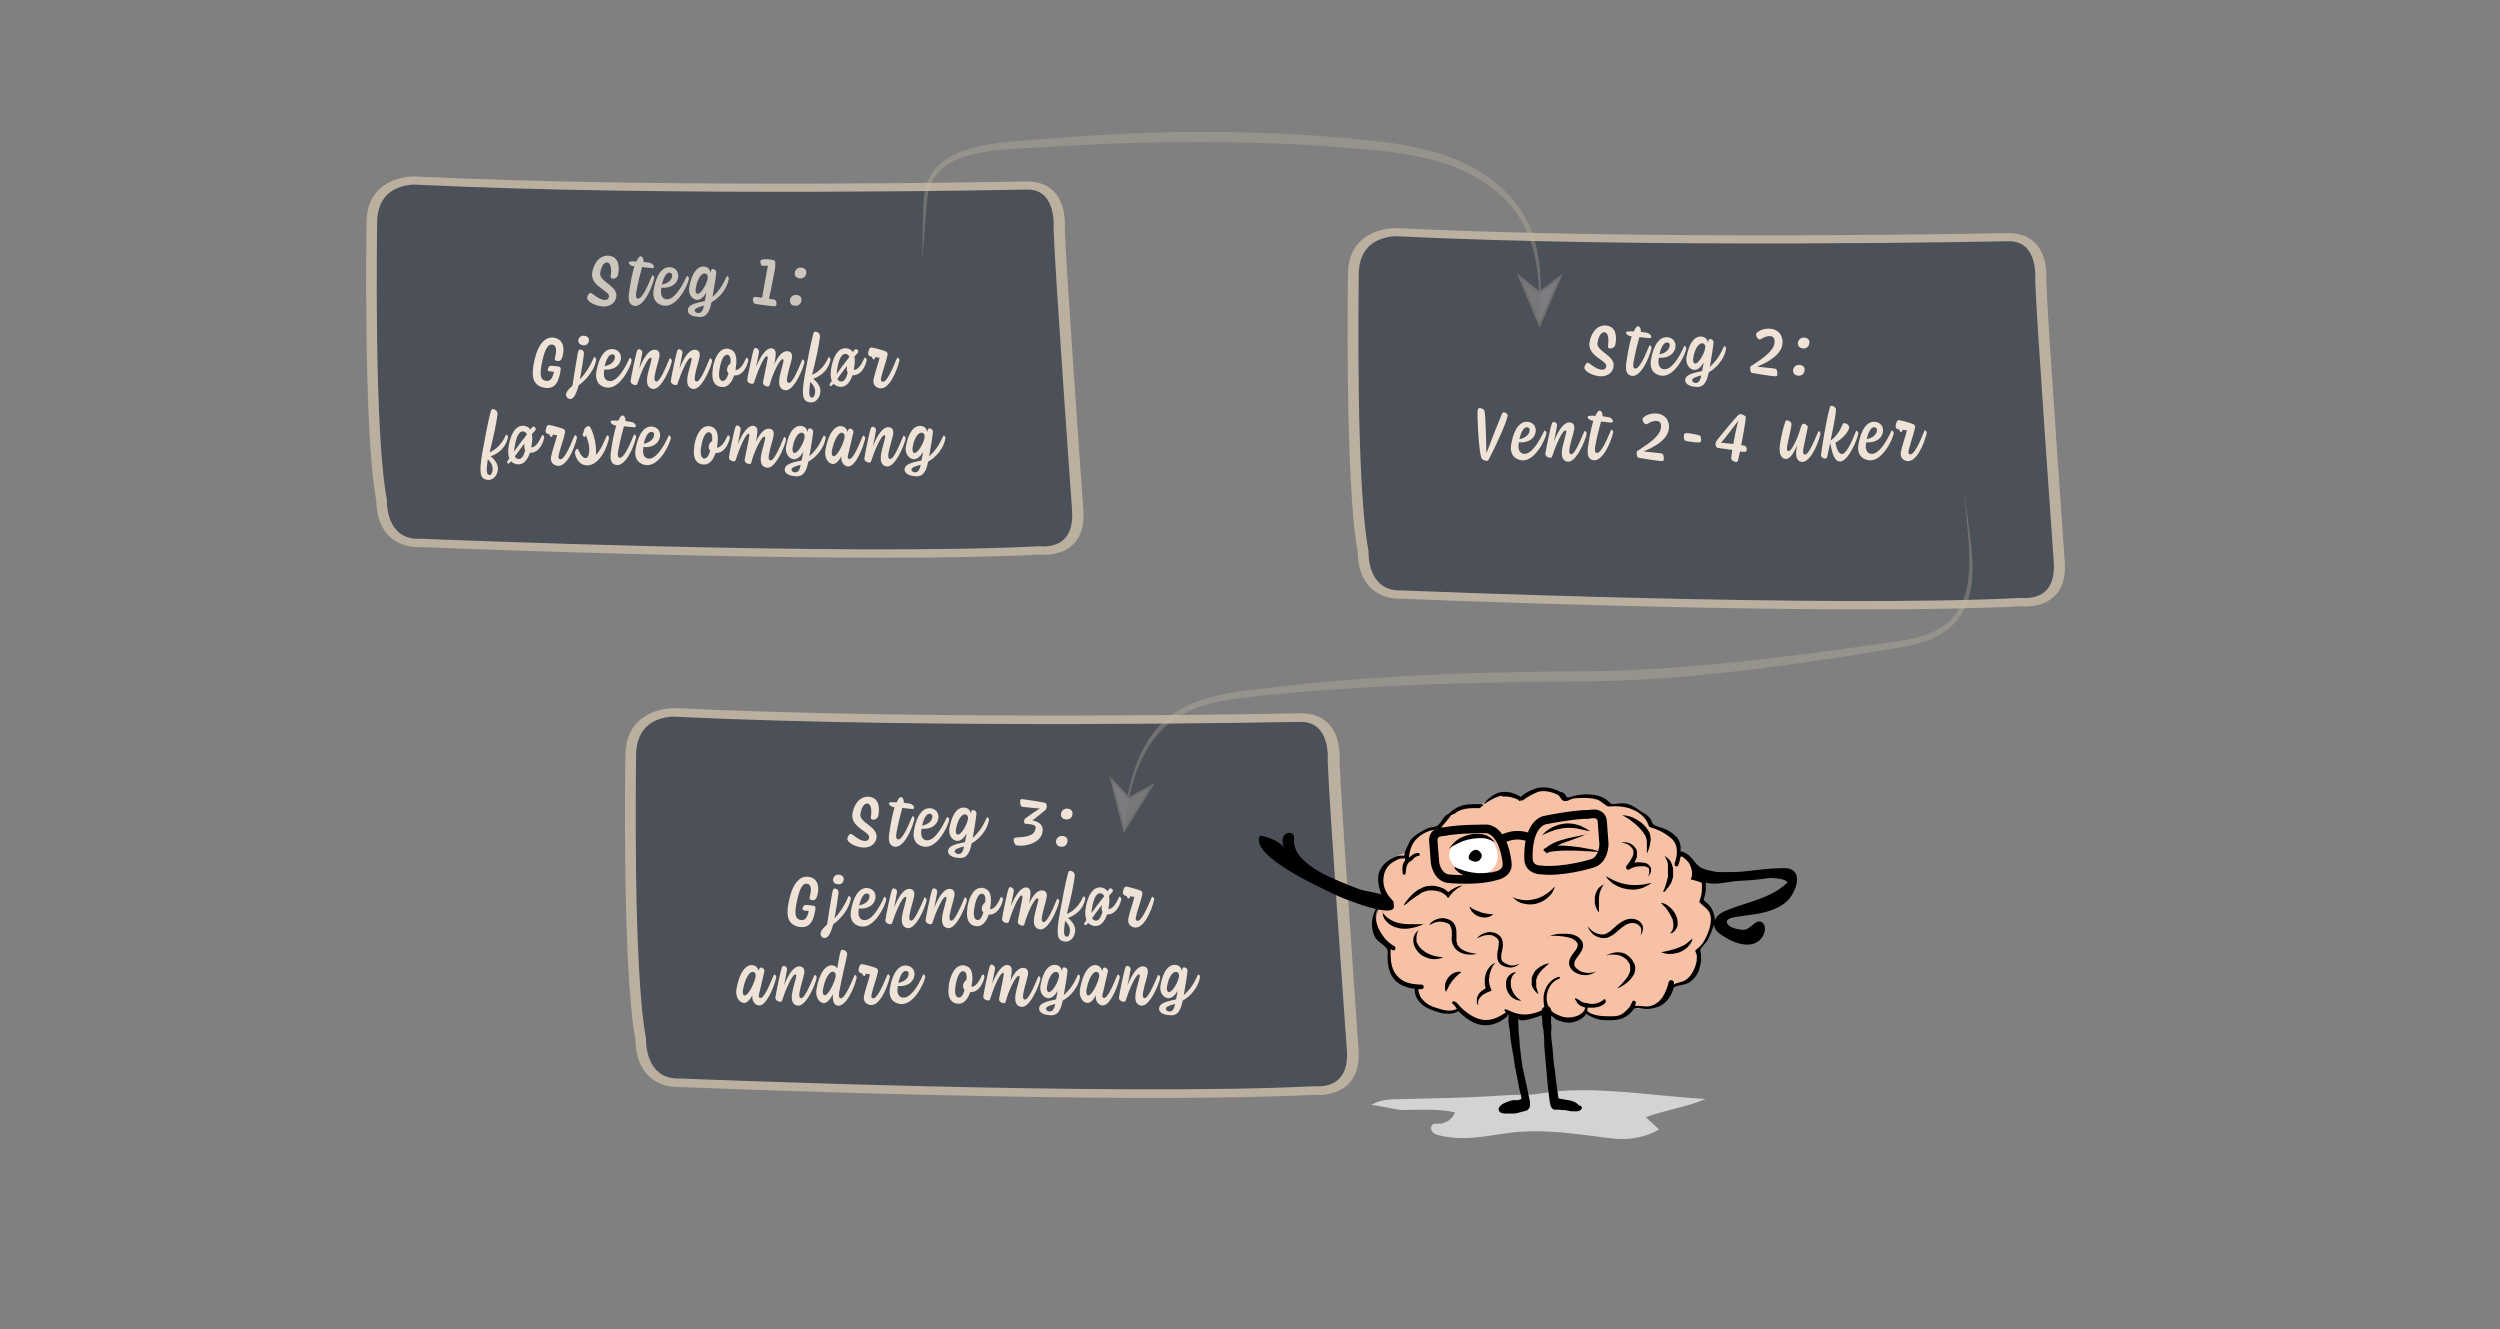 <?xml version="1.0" encoding="UTF-8"?>
<svg xmlns="http://www.w3.org/2000/svg" id="Layer_1" data-name="Layer 1" version="1.1" viewBox="0 0 1200 638">
  <rect x="0" y="0" width="1200" height="638" fill="#808080" stroke="none"/>
  <defs>
    <style>
      .cls-1 {
        fill: #eee3d6;
      }

      .cls-1, .cls-2, .cls-3, .cls-4, .cls-5, .cls-6, .cls-7, .cls-8, .cls-9, .cls-10 {
        stroke-width: 0px;
      }

      .cls-2 {
        fill: none;
      }

      .cls-3 {
        fill: #dfd6ca;
      }

      .cls-4 {
        fill: #3e434d;
      }

      .cls-5 {
        fill: #000;
      }

      .cls-6 {
        fill: #d3d3d3;
      }

      .cls-7 {
        fill: #ece7e0;
      }

      .cls-8 {
        fill: #c9bba7;
      }

      .cls-11 {
        opacity: .3;
      }

      .cls-12 {
        opacity: .8;
      }

      .cls-9 {
        fill: #f7c1a6;
      }

      .cls-10 {
        fill: #fff;
      }
    </style>
  </defs>
  <g class="cls-12">
    <g>
      <path class="cls-4" d="M199,86.7s-20.5-.8-20.5,20.4c0,0-1.6,99.8,4.7,133,0,0-1.1,21.2,18.9,20.4,0,0,203.1,8.4,296.8,3.6,0,0,20,2.8,18.4-19.2,0,0-8.4-117-8.9-135.4,0,0,2.1-20.8-15.8-20.4s-177.3,3.2-293.6-2.4Z"></path>
      <path class="cls-8" d="M424.2,267.7c-96.7,0-217.1-4.9-222-5.1-5.5.2-10.1-1.1-13.7-3.8-7.9-5.9-7.9-16.9-7.9-18.6-6.2-33.1-4.7-132.1-4.7-133.1,0-7.9,2.7-14,8.2-17.9,6.6-4.8,14.8-4.5,15.1-4.5h0c123.5,6,291.7,2.4,293.4,2.4,4.8,0,8.8,1.1,11.9,3.6,7.5,6,6.7,17.6,6.6,18.9.5,18.5,8.9,134.1,8.9,135.3.6,8.5-1.8,14.6-7.1,18.2-5.6,3.7-12.4,3.3-14,3.1-20.7,1.1-46.7,1.5-74.7,1.5ZM202.2,258.6h0c2,.1,204,8.4,296.5,3.6h.6s5.7.7,10-2.2c4-2.7,5.8-7.8,5.3-15-.1-1.2-8.4-117.2-8.9-135.5h0v-.2c0,0,1-11-5.2-16-2-1.6-4.6-2.4-7.9-2.3-1.7,0-170.1,3.6-293.8-2.4-.3,0-6.4,0-11.3,3.5-4.3,3.1-6.5,8.2-6.5,15s-1.5,100,4.7,132.7v.4c0,.1-.4,10.7,6.3,15.8,2.6,1.9,5.8,2.8,9.8,2.6h.3Z"></path>
    </g>
  </g>
  <g class="cls-12">
    <g>
      <path class="cls-4" d="M670.1,111.5s-20.5-.8-20.5,20.4c0,0-1.6,99.8,4.7,133,0,0-1.1,21.2,18.9,20.4,0,0,203.1,8.4,296.8,3.6,0,0,20,2.8,18.4-19.2,0,0-8.4-117-8.9-135.4,0,0,2.1-20.8-15.8-20.4-17.8.4-177.3,3.2-293.6-2.4Z"></path>
      <path class="cls-8" d="M895.3,292.5c-96.7,0-217.1-4.9-222-5.1-5.5.2-10.1-1.1-13.7-3.8-7.9-5.9-7.9-16.9-7.9-18.6-6.2-33.2-4.7-132.2-4.7-133.1,0-7.9,2.7-14,8.2-17.9,6.6-4.8,14.8-4.5,15.1-4.5h0c123.5,6,291.7,2.4,293.4,2.4,4.8,0,8.8,1.1,11.9,3.6,7.5,6,6.7,17.6,6.6,18.9.5,18.5,8.9,134.1,8.9,135.3.6,8.5-1.8,14.6-7.1,18.2-5.6,3.7-12.4,3.3-14,3.1-20.7,1.1-46.7,1.5-74.7,1.5ZM673.3,283.4h.1c2,.1,204,8.4,296.5,3.6h.6s5.7.7,10-2.2c4-2.7,5.8-7.8,5.3-15,0-1.2-8.4-117.2-8.9-135.5h0v-.2c0,0,1-11-5.2-16-2-1.6-4.6-2.4-7.9-2.3-1.7,0-170.1,3.6-293.8-2.4-.3,0-6.4,0-11.3,3.5-4.3,3.1-6.5,8.2-6.5,15s-1.5,100,4.7,132.7v.4c0,.1-.4,10.7,6.3,15.8,2.6,1.9,5.8,2.8,9.8,2.6h.3Z"></path>
    </g>
  </g>
  <g class="cls-12">
    <g>
      <path class="cls-4" d="M323.9,342s-21-.8-21,20.9c0,0-1.6,102,4.8,136,0,0-1.1,21.7,19.4,20.9,0,0,207.7,8.6,303.5,3.7,0,0,20.4,2.9,18.8-19.7,0,0-8.6-119.6-9.1-138.5,0,0,2.2-21.3-16.1-20.9s-181.4,3.3-300.3-2.4Z"></path>
      <path class="cls-8" d="M554.1,527c-98.9,0-222-5-227-5.2-5.6.2-10.3-1.1-14-3.8-8.1-6.1-8.1-17.3-8.1-19-6.4-33.9-4.9-135.1-4.8-136.2,0-8.1,2.8-14.3,8.4-18.3,6.8-4.9,15.1-4.6,15.5-4.6h0c126.3,6.1,298.3,2.5,300,2.5,4.9-.1,9,1.1,12.1,3.6,7.7,6.1,6.9,18,6.8,19.4.6,18.9,9.1,137.1,9.1,138.3.6,8.7-1.8,15-7.3,18.6-5.7,3.8-12.6,3.4-14.3,3.2-21.1,1.1-47.7,1.5-76.4,1.5ZM327.1,517.7h.1c2.1.1,208.6,8.5,303.1,3.7h.6s5.8.7,10.2-2.2c4.1-2.8,6-7.9,5.4-15.3-.1-1.2-8.6-119.9-9.2-138.5h0v-.2c0-.1,1-11.3-5.3-16.3-2.1-1.7-4.7-2.4-8.1-2.4s-173.9,3.6-300.5-2.5c-.3,0-6.6-.1-11.5,3.5-4.4,3.2-6.6,8.4-6.6,15.3s-1.5,102.3,4.8,135.7v.4c0,.1-.4,10.9,6.5,16.1,2.6,2,5.9,2.8,10.1,2.7h.4Z"></path>
    </g>
  </g>
  <g class="cls-12">
    <path class="cls-1" d="M289.6,143.9c1.5.3,2.5-.3,2.7-1.5.5-3-9.3-4.9-8-11.8.9-4.9,4.1-8.5,8.4-7.8,4.4.8,4.7,5.2,4,9-.2,1.1-1.4,2.2-2.9,1.9-.4,0-.8-.5-.7-1,.6-4,0-6.4-1.5-6.7s-2.9,1.5-3.5,4.9c-.8,4.4,8.7,6.1,7.7,11.7-.6,3.5-4,5-7.5,4.4-4.1-.7-6.7-2.9-6.5-4.1.2-1.3,1.1-2.4,1.7-2.3.9.1,3.3,2.8,6.1,3.3Z"></path>
    <path class="cls-1" d="M304.5,127.8c-.2,0-.5,0-.6,0-1.1-.2-2.3-1.2-2.1-1.9.1-.5,1.7-.5,3.7-.4.8-1.8,1.5-2.6,2.1-2.5,1,.2,1.5,1.7,1.3,2.7h0c1.1.2,2.1.3,2.7.4,1.7.3,2.4,1.5,2.3,2.1-.1.3-.3.5-.6.5s-2.7-.2-5.1-.5c-.7,2.6-1.8,6.5-2.8,12-.4,2.2,0,3,.7,3.1,2,.4,4.7-5.7,6.8-10.8.4-.9,1.3.3,1.1,1.1-1.3,5.4-5.3,14-9.6,13.2-2.6-.5-3.1-3.1-2.3-7.4.7-5,1.6-8.8,2.4-11.5Z"></path>
    <path class="cls-1" d="M329.5,132.8c.1-.2.2-.3.4-.3.4,0,.9.8.8,1.3-.5,3-5.7,14-12.2,12.9-4.3-.8-5.4-4.2-4.7-7.8,1.3-7.4,4.4-11.2,8.2-10.6,2.5.4,3.9,2.4,3.5,4.9-.5,3-3.4,5.3-8,4.9,0,0-.1.3-.1.5-.5,3,.5,4.7,2.2,5,3.6.7,7.4-5.2,9.9-10.8ZM317.7,136.6c3.5-.7,4.7-2.6,4.9-3.9.2-1-.2-1.6-1-1.8-1.4-.3-2.9,1.4-3.9,5.7Z"></path>
    <path class="cls-1" d="M330.2,148.5c.3-1.9,2.6-2.9,8.1-4,.2-1.2.5-2.4.8-4.1-1.3,2.2-3,3.8-4.9,3.5-2.1-.4-3.9-2.8-3.4-6,1.3-7.3,4.2-10.5,7.6-9.9,1.6.3,2.4,1.4,2.7,2.8.3-1.5.6-1.8,1.1-1.7,1.2.2,1.7,1,1.6,1.8-.2,2.3-.9,6.5-1.8,11.6,2.9-2.6,4.9-5.5,6.7-9.6.1-.2.2-.4.4-.3.4,0,.8.8.7,1.3-.8,4.8-4.5,9.1-8.3,11.2-1.1,5.4-2.7,7.7-7.2,6.9-2.4-.2-4.5-1.5-4.1-3.5ZM337.9,146.7h0c-3,.8-4.2,1.3-4.4,2.2-.1.6.3,1.1,1.4,1.4,1.6,0,2.5-.9,3-3.6ZM334,138.2c-.3,1.5-.1,2.6.7,2.8,1.8.3,4.6-4.8,5-7.4.2-1.3-.3-2.1-1.2-2.3-1.5-.4-3.6,1.9-4.5,6.9Z"></path>
    <path class="cls-1" d="M361.4,143.4c.1-.6.5-.9,1.1-.9s1.8.2,3.3.4c.4-2.2,1-5.6,1.6-9,.3-1.8.8-4.4,1.2-6.4-1,0-2.3.2-2.8,0-.6,0-.9-1.6-.8-2.3.1-.8,2.5-.9,3.9-.7,1.2,0,3,.4,3.2,1,.1.6.1,2.1-.1,3.6-.5,2.8-1.6,8.3-2,10.2-.3,1.4-.6,2.9-.9,4.1,1.2.2,2.2.3,2.6.4.9.2,1.1,1.6,1,2.4-.1.6-.4.8-.9.8-1.8,0-8.3-1-9.1-1.1-1.2-.2-1.4-1.6-1.3-2.6Z"></path>
    <path class="cls-1" d="M379.2,143.9c.3-1.6,1.7-2.6,3.4-2.3,1.9.3,2.3,1.7,2.1,2.7-.3,1.8-1.7,2.7-3.3,2.4-1.7,0-2.4-1.4-2.2-2.8ZM381.5,130.8c.3-1.6,1.7-2.6,3.4-2.3,1.9.3,2.3,1.7,2.1,2.7-.3,1.8-1.7,2.7-3.3,2.4-1.7-.2-2.4-1.5-2.2-2.8Z"></path>
  </g>
  <g>
    <path class="cls-1" d="M383.6,444.9c-4.8-.9-6.4-4.2-5.2-11,1.4-8.2,4.7-13.9,9.9-13,4,.7,4.9,4.2,4.3,7.7-.3,1.5-.7,2.8-1.4,3.2-.5.3-1.1.4-1.7.2-.6-.1-1-.4-.9-.9,0-.6.3-1.5.4-2,.6-3.2,0-4.6-1.6-4.9-2.6-.5-4.1,4-5.2,10-1,5.5,0,7,2.1,7.4s3.2-1.1,3.9-4.3c-.7-.1-1.3-.2-1.8-.2-1-.2-1.3-.4-1.2-.9s.5-1.8,1.3-1.8c1.1-.1,2.7.1,4.2.4.6.1.9.8.7,1.6-.7,4.2-1.9,9.5-7.8,8.5Z"></path>
    <path class="cls-1" d="M393.9,447.9c.2-1.3,1.2-2.4,3.1-4.1.5-3.2,1.2-8.1,2.5-15.4.3-1.7.8-2.1,1.4-1.9,1.2.2,1.7,1.1,1.6,2-.2,2.2-.9,6.4-1.5,9.8-.2.9-.3,1.8-.5,2.6,2.9-3.2,5-6.4,6.7-10.5,0-.2.2-.4.4-.3.4.1.9.8.8,1.3-.8,4.8-4.6,9.5-8.5,12.3-1.3,5.1-2.8,6.8-4.3,6.5-1,0-1.9-1.1-1.7-2.3ZM399.9,421.9c.3-1.5,1.5-2.3,3.1-2,1.7.3,2.1,1.5,2,2.4-.3,1.6-1.5,2.4-3,2.1-1.7-.2-2.3-1.4-2.1-2.5Z"></path>
    <path class="cls-1" d="M424.2,430.8c0-.2.2-.3.4-.3.4.1.9.8.8,1.3-.5,3-5.7,14-12.2,12.9-4.3-.8-5.4-4.2-4.7-7.8,1.3-7.4,4.4-11.2,8.2-10.6,2.5.4,3.9,2.4,3.5,4.9-.5,3-3.4,5.3-8,4.9,0,.1,0,.3,0,.5-.5,3,.5,4.7,2.2,5,3.7.7,7.4-5.2,9.9-10.8ZM412.4,434.6c3.5-.7,4.7-2.6,4.9-3.9.2-1,0-1.6-1-1.8-1.4-.3-2.8,1.4-3.9,5.7Z"></path>
    <path class="cls-1" d="M443.6,431.1c0-.2.2-.4.4-.3.4.1.9.8.8,1.3-.5,3-5.1,14.1-9.2,13.4-2.4-.4-3.2-2.6-2.5-6.4.5-2.6,1.4-5.3,1.9-7.7,0-.5,0-.8-.3-.9-1.6-.3-5,7.8-6.5,12.6,0,.4-.5.6-1.3.5-.9-.2-2-.8-1.9-2,.2-1.8,2.4-12.7,3.1-14.4.2-.5.5-.8.9-.8.7.1,1.7.7,1.6,1.7-.5,3.1-1.1,5.8-1.5,7.7,2.3-5.8,5-9.6,7.9-9.1,1.6.3,2.1,1.5,1.8,3.4-.4,2.3-1.6,5.5-2.2,8.9-.4,2.1,0,2.8.7,2.9,1.5.3,4.2-5.8,6.3-10.8Z"></path>
    <path class="cls-1" d="M462.9,431.1c0-.2.2-.4.4-.3.4.1.9.8.8,1.3-.5,3-5.1,14.1-9.2,13.4-2.4-.4-3.2-2.6-2.5-6.4.5-2.6,1.4-5.3,1.9-7.7,0-.5,0-.8-.3-.9-1.6-.3-5,7.8-6.5,12.6,0,.4-.5.6-1.3.5-.9-.2-2-.8-1.9-2,.2-1.8,2.4-12.7,3.1-14.4.2-.5.5-.8.9-.8.7.1,1.7.7,1.6,1.7-.5,3.1-1.1,5.8-1.5,7.7,2.3-5.8,5-9.6,7.9-9.1,1.6.3,2.1,1.5,1.8,3.4-.4,2.3-1.6,5.5-2.2,8.9-.4,2.1,0,2.8.7,2.9,1.5.3,4.2-5.8,6.3-10.8Z"></path>
    <path class="cls-1" d="M464.3,435.6c1-5.7,3.5-10,7.5-9.4,3.2.6,4.6,3.4,3.5,9.6,0,.2,0,.5,0,.7,1.9-.2,3.5-2.3,5-5.7,0-.2.2-.3.3-.3.5.1.9.7.8,1.4-.8,3.7-3.2,7.4-6.8,7.1-1.2,3.5-3.2,6.1-6.4,5.5-3.7-.6-4.6-4.3-3.8-8.9ZM472,438c-.7-.7-.8-1.5-.7-2.4.2-1,.8-2,1.6-2.4.3-2.9-.3-4-1.4-4.2-1.8-.3-3.1,2.6-3.8,6.8-.6,3.4-.2,5.5,1.4,5.8,1.3.2,2.2-1.3,2.9-3.6Z"></path>
    <path class="cls-1" d="M496.5,439.8c.5-2.6,1.4-5.3,1.9-7.7,0-.5,0-.8-.3-.9-1.6-.3-5.2,7.7-6.4,12.5,0,.5-.6.7-1.1.6-1.4-.2-2.3-1.1-2-2.3.7-4,1.7-8,2.2-11.3,0-.5,0-.8-.3-.9-1.5-.3-4.8,7.8-6.3,12.7,0,.4-.7.6-1.3.5-1-.2-2-.8-1.9-2,.2-1.8,2.4-12.6,3.1-14.4.3-.6.4-.8.9-.8.7.1,1.8.8,1.6,2.1-.5,2.8-1,5.2-1.4,7.1,2.3-5.7,5.1-9.4,7.6-9,2.1.4,2.1,2.2,1.5,5.8,0,.6-.2,1.2-.4,2,2-4.3,4.2-6.8,6.7-6.4,1.6.3,2.1,1.5,1.8,3.4-.4,2.3-1.6,5.5-2.2,8.9-.4,2.1,0,2.8.7,2.9,1.6.3,4.3-5.8,6.4-10.9,0-.2.2-.4.4-.3.4.1.8.8.7,1.3-.5,3-5.1,14.1-9.2,13.4-2.6-.4-3.4-2.6-2.7-6.3Z"></path>
    <path class="cls-1" d="M508.6,438.9c1.6-8.9,2.7-14.5,4-19.6.3-1.2.7-1.4,1.3-1.3,1.3.2,2.1,1.3,2,2.4-.4,3.7-1.8,10.6-3.8,18.3,3.3-1.3,6.3-4.6,7.7-8.1.4-.9,1.3.3,1.1,1.1-1,4.7-4.6,7.7-8.3,8.9,2.6,2.1,3.9,4.4,3.4,7-.5,2.9-2.8,4.8-5.2,4.3-3.2-.6-4-2.9-2.2-13ZM513.5,447.2c.3-1.6-.4-3.4-2.3-5.2,0,.1,0,.2,0,.3-.4,3.5-1.1,7,.8,7.3.7.2,1.3-.7,1.6-2.4Z"></path>
    <path class="cls-1" d="M533.2,426.4c.6.1,1,.8,1,1.2,0,.4-.8,1.2-1.9,2.4.3,1.4.3,3.3-.2,5.7,0,.2,0,.5,0,.7,1.9-.2,3.5-2.3,5-5.7,0-.2.2-.3.3-.3.4.1.9.7.8,1.4-.8,3.7-3.2,7.4-6.8,7.1-1.2,3.5-3.2,6.1-6.4,5.5-1.2-.2-2-.7-2.7-1.4-.7.8-.9,1.2-1.4,1.1-.3-.1-.6-.4-.5-.7,0-.2.4-.9,1.1-1.8-.7-1.6-.7-3.7-.3-6.2,1-5.7,3.5-10,7.5-9.4,1.3.2,2.2.8,2.9,1.8.4-.5.7-1,1-1.3.3-.1.5-.2.7-.1ZM523.9,438.3c1.6-2.3,3.9-5.4,5.7-7.5,0-.2.3-.4.4-.5-.3-.9-.9-1.4-1.6-1.5-2.1-.4-3.5,2.6-4.2,7-.2.9-.3,1.7-.3,2.5ZM529.2,437.8c-.5-.9-.5-2.1-.3-3.4h0c-1.6,2-3.2,4.3-4.4,5.9,0,.1-.2.2-.3.3.3.7.9,1.2,1.6,1.3,1.6.2,2.6-1.5,3.4-4.1Z"></path>
    <path class="cls-1" d="M552.9,430.8c.3-.9,1.3.3,1.1,1.1-1.3,5.4-5,14-9.4,13.3-2.3-.4-3.4-2.1-3-4.3.5-2.8,2.3-7.6,2.9-10.4-.5-.1-1.3-.2-2.1-.3,0,.2,0,.5-.2.7,0,.3-.2.4-.4.4-.6-.1-1-.7-.9-1q0-.1,0-.2c-.2,0-.4-.1-.5-.1-1.5-.3-1.6-1.5-1.2-2.7.3-1.3.8-1.8,1.5-1.7,1.4.2,4.1.9,6.3,1.7,1.1.3,1.5.9,1.3,2-.4,2.4-2.5,7.9-3.1,11.2-.2.9,0,1.4.8,1.5,1.6.2,4.1-4.6,6.8-11.2Z"></path>
    <path class="cls-1" d="M361.2,477.7c-1.3,2.3-2.8,4-4.4,3.7-2.2-.4-3.9-3.1-3.3-6.7,1.4-8,4.6-12,7.9-11.4,1.6.3,2.4,1.4,2.7,2.7.4-1.2.7-1.7,1.3-1.6,1,.2,1.7,1,1.5,1.9-.4,2-2,8.3-2.6,11.1-.2,1.2,0,1.5.7,1.6,1.6.3,4.3-5.8,6.4-10.9.4-.9,1.3.3,1.2,1.1-1.3,5.4-5,14-8.5,13.4-1.8-.2-3.4-2.4-2.9-4.9ZM356.6,475.2c-.2,1.3,0,2.4.7,2.6,1.9.3,4.9-6.1,5.4-9,.2-1.3-.3-2.1-1.2-2.3-1.6-.3-3.9,2.9-4.9,8.7Z"></path>
    <path class="cls-1" d="M390.8,468.3c0-.2.2-.4.4-.3.4.1.9.8.8,1.3-.5,3-5.1,14.1-9.2,13.4-2.4-.4-3.2-2.6-2.5-6.4.5-2.6,1.4-5.3,1.9-7.7,0-.5,0-.8-.3-.9-1.6-.3-5,7.8-6.5,12.6,0,.4-.5.6-1.3.5-.9-.2-2-.8-1.9-2,.2-1.8,2.4-12.7,3.1-14.4.2-.5.5-.8.9-.8.7.1,1.7.7,1.6,1.7-.5,3.1-1.1,5.8-1.5,7.7,2.3-5.8,5-9.6,7.9-9.1,1.6.3,2.1,1.5,1.8,3.4-.4,2.3-1.6,5.5-2.2,8.9-.4,2.1,0,2.8.7,2.9,1.5.3,4.2-5.8,6.3-10.8Z"></path>
    <path class="cls-1" d="M410.1,468.3c0-.2.2-.4.4-.3.4.1.8.8.7,1.4-1.3,5.4-5.3,14-9.2,13.3-1.7-.3-2.4-2.2-2.2-5.4-1.4,2.5-3,4.4-4.6,4.2-2.2-.4-3.9-3.1-3.3-6.7,1.4-8,4.6-12,7.9-11.4,1,.2,1.7.7,2.1,1.4.2-.9.3-1.7.4-2.5,1.1-6.3,1.3-6.6,2.3-6.4,1.6.3,2.2,1.5,2,2.5-.6,3.3-2.4,10.1-3.8,18-.3,1.9,0,2.7.7,2.8,1.8.2,4.5-5.9,6.6-10.9ZM395,475.1c-.2,1.3,0,2.4.7,2.6,1.9.3,4.9-6.1,5.4-9,.2-1.3-.3-2.1-1.2-2.3-1.6-.3-3.9,3-4.9,8.7Z"></path>
    <path class="cls-1" d="M426,468c.3-.9,1.3.3,1.1,1.1-1.3,5.4-5,14-9.4,13.3-2.3-.4-3.4-2.1-3-4.3.5-2.8,2.3-7.6,2.9-10.4-.5-.1-1.3-.2-2.1-.3,0,.2,0,.5-.2.7,0,.3-.2.4-.4.4-.6-.1-1-.7-.9-1q0-.1,0-.2c-.2,0-.4-.1-.5-.1-1.5-.3-1.6-1.5-1.2-2.7.3-1.3.8-1.8,1.5-1.7,1.4.2,4.1.9,6.3,1.7,1.1.3,1.5.9,1.3,2-.4,2.4-2.5,7.9-3.1,11.2-.2.9,0,1.4.8,1.5,1.6.2,4.1-4.6,6.8-11.2Z"></path>
    <path class="cls-1" d="M442.9,468c0-.2.2-.3.4-.3.4.1.9.8.8,1.3-.5,3-5.7,14-12.2,12.9-4.3-.8-5.4-4.2-4.7-7.8,1.3-7.4,4.4-11.2,8.2-10.6,2.5.4,3.9,2.4,3.5,4.9-.5,3-3.4,5.3-8,4.9,0,.1,0,.3,0,.5-.5,3,.5,4.7,2.2,5,3.7.7,7.5-5.2,9.9-10.8ZM431.2,471.8c3.5-.7,4.7-2.6,4.9-3.9.2-1,0-1.6-1-1.8-1.5-.3-2.9,1.4-3.9,5.7Z"></path>
    <path class="cls-1" d="M455.4,472.8c1-5.7,3.5-10,7.5-9.4,3.2.6,4.6,3.4,3.5,9.6,0,.2,0,.5,0,.7,1.9-.2,3.5-2.3,5-5.7,0-.2.2-.3.3-.3.5.1.9.7.8,1.4-.8,3.7-3.2,7.4-6.8,7.1-1.2,3.5-3.2,6.1-6.4,5.5-3.7-.6-4.6-4.3-3.8-8.9ZM463,475.2c-.7-.7-.8-1.5-.7-2.4.2-1,.8-2,1.6-2.4.3-2.9-.3-4-1.4-4.2-1.8-.3-3.1,2.6-3.8,6.8-.6,3.4-.2,5.5,1.4,5.8,1.3.2,2.2-1.3,2.9-3.6Z"></path>
    <path class="cls-1" d="M487.5,477c.5-2.6,1.4-5.3,1.9-7.7,0-.5,0-.8-.3-.9-1.6-.3-5.2,7.7-6.4,12.5,0,.5-.6.7-1.1.6-1.4-.2-2.3-1.1-2-2.3.7-4,1.7-8,2.2-11.3,0-.5,0-.8-.3-.9-1.5-.3-4.8,7.8-6.3,12.7,0,.4-.7.6-1.3.5-1-.2-2-.8-1.9-2,.2-1.8,2.4-12.6,3.1-14.4.3-.6.4-.8.9-.8.7.1,1.8.8,1.6,2.1-.5,2.8-1,5.2-1.4,7.1,2.3-5.7,5.1-9.4,7.6-9,2.1.4,2.1,2.2,1.5,5.8,0,.6-.2,1.2-.4,2,2-4.3,4.2-6.8,6.7-6.4,1.6.3,2.1,1.5,1.8,3.4-.4,2.3-1.6,5.5-2.2,8.9-.4,2.1,0,2.8.7,2.9,1.6.3,4.3-5.8,6.4-10.9,0-.2.2-.4.4-.3.4.1.8.8.7,1.3-.5,3-5.1,14.1-9.2,13.4-2.6-.4-3.3-2.6-2.7-6.3Z"></path>
    <path class="cls-1" d="M498.8,483.7c.3-1.9,2.6-2.9,8.1-4,.2-1.2.5-2.4.8-4.1-1.3,2.2-3,3.8-4.9,3.5-2.1-.4-3.9-2.8-3.4-6,1.3-7.3,4.2-10.5,7.6-9.9,1.6.3,2.4,1.4,2.7,2.8.3-1.5.6-1.8,1.1-1.7,1.2.2,1.7,1,1.6,1.8-.2,2.3-.9,6.5-1.8,11.6,2.9-2.6,4.9-5.5,6.7-9.6,0-.2.2-.4.4-.3.4.1.8.8.7,1.3-.8,4.8-4.5,9.1-8.3,11.2-1.1,5.4-2.7,7.7-7.2,6.9-2.4-.2-4.4-1.5-4.1-3.5ZM506.5,481.9h0c-3,.8-4.2,1.3-4.4,2.2,0,.6.3,1.1,1.4,1.4,1.6.2,2.5-.9,3-3.6ZM502.6,473.4c-.3,1.5,0,2.6.7,2.8,1.8.3,4.6-4.8,5-7.4.2-1.3-.3-2.1-1.2-2.3-1.5-.3-3.6,1.9-4.5,6.9Z"></path>
    <path class="cls-1" d="M526.1,477.7c-1.3,2.3-2.8,4-4.4,3.7-2.2-.4-3.9-3.1-3.3-6.7,1.4-8,4.6-12,7.9-11.4,1.6.3,2.4,1.4,2.7,2.7.4-1.2.7-1.7,1.3-1.6,1,.2,1.7,1,1.5,1.9-.4,2-2,8.3-2.6,11.1-.2,1.2,0,1.5.7,1.6,1.6.3,4.3-5.8,6.4-10.9.4-.9,1.3.3,1.2,1.1-1.3,5.4-5,14-8.5,13.4-1.8-.2-3.5-2.4-2.9-4.9ZM521.5,475.2c-.2,1.3,0,2.4.7,2.6,1.9.3,4.9-6.1,5.4-9,.2-1.3-.3-2.1-1.2-2.3-1.6-.3-3.9,2.9-4.9,8.7Z"></path>
    <path class="cls-1" d="M555.7,468.3c0-.2.2-.4.4-.3.4.1.9.8.8,1.3-.5,3-5.1,14.1-9.2,13.4-2.4-.4-3.2-2.6-2.5-6.4.5-2.6,1.4-5.3,1.9-7.7,0-.5,0-.8-.3-.9-1.6-.3-5,7.8-6.5,12.6,0,.4-.5.6-1.3.5-.9-.2-2-.8-1.9-2,.2-1.8,2.4-12.7,3.1-14.4.2-.5.5-.8.9-.8.7.1,1.7.7,1.6,1.7-.5,3.1-1.1,5.8-1.5,7.7,2.3-5.8,5-9.6,7.9-9.1,1.6.3,2.1,1.5,1.8,3.4-.4,2.3-1.6,5.5-2.2,8.9-.4,2.1,0,2.8.7,2.9,1.5.3,4.2-5.8,6.3-10.8Z"></path>
    <path class="cls-1" d="M556.4,483.7c.3-1.9,2.6-2.9,8.1-4,.2-1.2.5-2.4.8-4.1-1.3,2.2-3,3.8-4.9,3.5-2.1-.4-3.9-2.8-3.4-6,1.3-7.3,4.2-10.5,7.6-9.9,1.6.3,2.4,1.4,2.7,2.8.3-1.5.6-1.8,1.1-1.7,1.2.2,1.7,1,1.6,1.8-.2,2.3-.9,6.5-1.8,11.6,2.9-2.6,4.9-5.5,6.7-9.6,0-.2.2-.4.4-.3.4.1.8.8.7,1.3-.8,4.8-4.5,9.1-8.3,11.2-1.1,5.4-2.7,7.7-7.2,6.9-2.4-.2-4.5-1.5-4.1-3.5ZM564,481.9h0c-3,.8-4.2,1.3-4.4,2.2,0,.6.3,1.1,1.4,1.4,1.7.2,2.6-.9,3-3.6ZM560.2,473.4c-.3,1.5,0,2.6.7,2.8,1.8.3,4.6-4.8,5-7.4.2-1.3-.3-2.1-1.2-2.3-1.5-.3-3.6,1.9-4.5,6.9Z"></path>
  </g>
  <path class="cls-1" d="M768.3,177.4c1.5.3,2.5-.3,2.7-1.5.5-3-9.3-4.9-8-11.8.9-4.9,4.1-8.5,8.4-7.8,4.4.8,4.7,5.2,4,9-.2,1.1-1.4,2.2-2.9,1.9-.4,0-.8-.5-.7-1,.6-4,0-6.4-1.5-6.7-1.5-.3-2.9,1.5-3.5,4.9-.8,4.4,8.7,6.1,7.7,11.7-.6,3.5-4,5-7.5,4.4-4.1-.7-6.7-2.9-6.5-4.1.2-1.3,1.1-2.4,1.7-2.3.9.2,3.3,2.8,6.1,3.3Z"></path>
  <path class="cls-1" d="M783.2,161.4c-.2,0-.5,0-.6,0-1.1-.2-2.3-1.2-2.1-1.9,0-.5,1.7-.5,3.7-.4.8-1.8,1.5-2.6,2.1-2.5,1,.2,1.5,1.7,1.3,2.7h0c1.1.2,2.1.3,2.7.4,1.7.3,2.4,1.5,2.3,2.1,0,.3-.3.5-.6.5s-2.7-.2-5.1-.5c-.7,2.6-1.8,6.5-2.8,12-.4,2.2,0,3,.7,3.1,2,.4,4.7-5.7,6.8-10.8.4-.9,1.3.3,1.1,1.1-1.3,5.4-5.3,14-9.6,13.2-2.6-.5-3.1-3.1-2.3-7.4.7-5,1.6-8.9,2.4-11.5Z"></path>
  <path class="cls-1" d="M808.2,166.4c0-.2.2-.3.4-.3.4,0,.9.8.8,1.3-.5,3-5.7,14-12.2,12.9-4.3-.8-5.4-4.2-4.7-7.8,1.3-7.4,4.4-11.2,8.2-10.6,2.5.4,3.9,2.4,3.5,4.9-.5,3-3.4,5.3-8,4.9,0,0,0,.3,0,.5-.5,3,.5,4.7,2.2,5,3.7.7,7.5-5.3,9.9-10.8ZM796.5,170.1c3.5-.7,4.7-2.6,4.9-3.9.2-1,0-1.6-1-1.8-1.5-.2-2.9,1.5-3.9,5.7Z"></path>
  <path class="cls-1" d="M808.9,182.1c.3-1.9,2.6-2.9,8.1-4,.2-1.2.5-2.4.8-4.1-1.3,2.2-3,3.8-4.9,3.5-2.1-.4-3.9-2.8-3.4-6,1.3-7.3,4.2-10.5,7.6-9.9,1.6.3,2.4,1.4,2.7,2.8.3-1.5.6-1.8,1.1-1.7,1.2.2,1.7,1,1.6,1.8-.2,2.3-.9,6.5-1.8,11.6,2.9-2.6,4.9-5.5,6.7-9.6,0-.2.2-.4.4-.3.4,0,.8.8.7,1.3-.8,4.8-4.5,9.1-8.3,11.2-1.1,5.4-2.7,7.7-7.2,6.9-2.4-.3-4.4-1.6-4.1-3.5ZM816.6,180.2h0c-3,.8-4.2,1.3-4.4,2.2,0,.6.3,1.1,1.4,1.4,1.6.2,2.5-.9,3-3.6ZM812.8,171.7c-.3,1.5,0,2.6.7,2.8,1.8.3,4.6-4.8,5-7.4.2-1.3-.3-2.1-1.2-2.3-1.6-.3-3.7,2-4.5,6.9Z"></path>
  <path class="cls-1" d="M840.1,176.4c0-.6.5-.8,1.2-1.2,5.4-3.5,9.8-6.7,10.4-10.3.4-2.3-.4-3.3-1.6-3.5-1.5-.3-3.1.3-4.6,1.2-.5.3-.8.4-1.1.3-.7,0-1.6-1.7-1.5-2.5.2-1,3.5-3.3,7.7-2.5,3.6.6,5.6,4,4.9,7.6-.8,4.8-6.5,8.2-12.1,10.5,3,.4,7.7.7,8.8,1,.9.2,1,2.2.9,2.9,0,.6-.4.8-.9.7-2.2,0-10.2-1.4-11.2-1.6-.8,0-1-1.6-.9-2.6Z"></path>
  <path class="cls-1" d="M860.7,177.5c.3-1.6,1.7-2.6,3.4-2.3,1.9.3,2.3,1.7,2.1,2.7-.3,1.8-1.7,2.7-3.3,2.4-1.7-.2-2.4-1.5-2.2-2.8ZM863,164.4c.3-1.6,1.7-2.6,3.4-2.3,1.9.3,2.3,1.7,2.1,2.7-.3,1.8-1.7,2.7-3.3,2.4-1.7-.2-2.4-1.5-2.2-2.8Z"></path>
  <path class="cls-1" d="M261.3,186.1c-4.8-.9-6.4-4.2-5.2-11,1.4-8.2,4.7-13.9,9.9-13,4,.7,4.9,4.2,4.3,7.7-.3,1.5-.7,2.8-1.4,3.2-.5.3-1.1.4-1.7.2-.6-.1-1-.4-.9-.9,0-.6.3-1.5.4-2,.6-3.2,0-4.6-1.6-4.9-2.6-.5-4.1,4-5.2,10-1,5.5,0,7,2.1,7.4s3.2-1.1,3.9-4.3c-.7-.1-1.3-.2-1.8-.2-1-.2-1.3-.4-1.2-.9s.5-1.8,1.3-1.8c1.1-.1,2.7.1,4.2.4.6.1.9.8.7,1.6-.7,4.3-1.9,9.6-7.8,8.5Z"></path>
  <path class="cls-1" d="M271.7,189.2c.2-1.3,1.2-2.4,3.1-4.1.5-3.2,1.2-8.1,2.5-15.4.3-1.7.8-2.1,1.4-1.9,1.2.2,1.7,1.1,1.6,2-.2,2.2-.9,6.4-1.5,9.8-.2.9-.3,1.8-.5,2.6,2.9-3.2,5-6.4,6.7-10.5,0-.2.2-.4.4-.3.4.1.9.8.8,1.3-.8,4.8-4.6,9.5-8.5,12.3-1.3,5.1-2.8,6.8-4.3,6.5-1-.2-1.9-1.2-1.7-2.3ZM277.6,163.2c.3-1.5,1.5-2.3,3.1-2,1.7.3,2.1,1.5,2,2.4-.3,1.6-1.5,2.4-3,2.1-1.6-.3-2.3-1.4-2.1-2.5Z"></path>
  <path class="cls-1" d="M302,172.1c0-.2.2-.3.4-.3.4.1.9.8.8,1.3-.5,3-5.7,14-12.2,12.9-4.3-.8-5.4-4.2-4.7-7.8,1.3-7.4,4.4-11.2,8.2-10.6,2.5.4,3.9,2.4,3.5,4.9-.5,3-3.4,5.3-8,4.9,0,.1,0,.3,0,.5-.5,3,.5,4.7,2.2,5,3.6.7,7.4-5.3,9.9-10.8ZM290.2,175.8c3.5-.7,4.7-2.6,4.9-3.9.2-1,0-1.6-1-1.8-1.4-.2-2.9,1.5-3.9,5.7Z"></path>
  <path class="cls-1" d="M321.3,172.3c0-.2.2-.4.4-.3.4.1.9.8.8,1.3-.5,3-5.1,14.1-9.2,13.4-2.4-.4-3.2-2.6-2.5-6.4.5-2.6,1.4-5.3,1.9-7.7,0-.5,0-.8-.3-.9-1.6-.3-5,7.8-6.5,12.6,0,.4-.5.6-1.3.5-.9-.2-2-.8-1.9-2,.2-1.7,2.4-12.7,3.1-14.4.2-.5.5-.8.9-.8.7.1,1.7.7,1.6,1.7-.5,3.1-1.1,5.8-1.5,7.7,2.3-5.8,5-9.6,7.9-9.1,1.6.3,2.1,1.5,1.8,3.4-.4,2.3-1.6,5.5-2.2,8.9-.4,2.1,0,2.8.7,2.9,1.5.4,4.2-5.7,6.3-10.8Z"></path>
  <path class="cls-1" d="M340.6,172.3c0-.2.2-.4.4-.3.4.1.9.8.8,1.3-.5,3-5.1,14.1-9.2,13.4-2.4-.4-3.2-2.6-2.5-6.4.5-2.6,1.4-5.3,1.9-7.7,0-.5,0-.8-.3-.9-1.6-.3-5,7.8-6.5,12.6,0,.4-.5.6-1.3.5-.9-.2-2-.8-1.9-2,.2-1.7,2.4-12.7,3.1-14.4.2-.5.5-.8.9-.8.7.1,1.7.7,1.6,1.7-.5,3.1-1.1,5.8-1.5,7.7,2.3-5.8,5-9.6,7.9-9.1,1.6.3,2.1,1.5,1.8,3.4-.4,2.3-1.6,5.5-2.2,8.9-.4,2.1,0,2.8.7,2.9,1.6.4,4.2-5.7,6.3-10.8Z"></path>
  <path class="cls-1" d="M342.1,176.8c1-5.7,3.5-10,7.5-9.4,3.2.6,4.6,3.4,3.5,9.6,0,.2,0,.5,0,.7,1.9-.2,3.5-2.3,5-5.7,0-.2.2-.3.3-.3.5.1.9.7.8,1.4-.8,3.7-3.2,7.4-6.8,7.1-1.2,3.5-3.2,6.1-6.4,5.5-3.8-.6-4.6-4.2-3.8-8.9ZM349.7,179.2c-.7-.7-.8-1.5-.7-2.3.2-1,.8-2,1.6-2.4.3-2.9-.3-4-1.4-4.2-1.8-.3-3.1,2.6-3.8,6.8-.6,3.4-.2,5.5,1.4,5.8,1.3,0,2.2-1.4,2.9-3.7Z"></path>
  <path class="cls-1" d="M374.2,181c.5-2.6,1.4-5.3,1.9-7.7,0-.5,0-.8-.3-.9-1.6-.3-5.2,7.7-6.4,12.5,0,.5-.6.7-1.1.6-1.4-.2-2.3-1.1-2-2.3.7-4,1.7-8,2.2-11.3,0-.5,0-.8-.3-.9-1.5-.3-4.8,7.8-6.3,12.7,0,.4-.7.6-1.3.5-1-.2-2-.8-1.9-2,.2-1.7,2.4-12.6,3.1-14.4.3-.6.4-.8.9-.8.7.1,1.8.8,1.6,2.1-.5,2.8-1,5.2-1.4,7.1,2.3-5.7,5.1-9.4,7.6-9,2.1.4,2.1,2.2,1.5,5.8,0,.6-.2,1.2-.4,2,2-4.3,4.2-6.8,6.7-6.4,1.6.3,2.1,1.5,1.8,3.4-.4,2.3-1.6,5.5-2.2,8.9-.4,2.1,0,2.8.7,2.9,1.6.3,4.3-5.8,6.4-10.9,0-.2.2-.4.4-.3.4.1.8.8.7,1.3-.5,3-5.1,14.1-9.2,13.4-2.6-.3-3.3-2.5-2.7-6.3Z"></path>
  <path class="cls-1" d="M386.3,180.1c1.6-8.9,2.7-14.5,4-19.6.3-1.2.7-1.4,1.3-1.3,1.3.2,2.1,1.3,2,2.4-.4,3.7-1.8,10.6-3.8,18.3,3.3-1.3,6.3-4.6,7.7-8.1.4-.9,1.3.3,1.1,1.1-1,4.7-4.6,7.7-8.3,8.9,2.6,2.1,3.9,4.4,3.4,7-.5,2.9-2.8,4.8-5.2,4.3-3.1-.6-4-2.9-2.2-13ZM391.2,188.5c.3-1.6-.4-3.4-2.3-5.2,0,.1,0,.2,0,.3-.4,3.5-1.1,7,.8,7.3.7,0,1.3-.7,1.6-2.4Z"></path>
  <path class="cls-1" d="M411,167.6c.6.1,1,.8,1,1.2,0,.4-.8,1.2-1.9,2.4.3,1.4.3,3.3-.2,5.7,0,.2,0,.5,0,.7,1.9-.2,3.5-2.3,5-5.7,0-.2.2-.3.3-.3.4.1.9.7.8,1.4-.8,3.7-3.2,7.4-6.8,7.1-1.2,3.5-3.2,6.1-6.4,5.5-1.2-.2-2-.7-2.7-1.4-.7.8-.9,1.2-1.4,1.1-.3-.1-.6-.4-.5-.7,0-.2.4-.9,1.1-1.8-.7-1.6-.7-3.7-.3-6.2,1-5.7,3.5-10,7.5-9.4,1.3.2,2.2.8,2.9,1.8.4-.5.7-1,1-1.3.2-.1.5-.1.7-.1ZM401.6,179.5c1.6-2.3,3.9-5.4,5.7-7.6,0-.2.3-.4.4-.5-.3-.9-.9-1.4-1.6-1.5-2.1-.4-3.5,2.6-4.2,7-.2,1-.3,1.9-.3,2.6ZM406.9,179c-.5-.9-.5-2.1-.3-3.4h0c-1.6,2-3.2,4.3-4.4,5.9,0,.1-.2.2-.3.3.3.7.9,1.2,1.6,1.3,1.6.3,2.7-1.5,3.4-4.1Z"></path>
  <path class="cls-1" d="M430.6,172c.3-.9,1.3.3,1.1,1.1-1.3,5.4-5,14-9.4,13.3-2.3-.4-3.4-2.1-3-4.3.5-2.8,2.3-7.6,2.9-10.4-.5-.1-1.3-.2-2.1-.3,0,.2,0,.5-.2.7,0,.3-.2.4-.4.4-.6-.1-1-.7-.9-1q0-.1,0-.2c-.2,0-.4-.1-.5-.1-1.5-.3-1.6-1.5-1.2-2.7.3-1.3.8-1.8,1.5-1.7,1.4.2,4.1.9,6.3,1.7,1.1.3,1.5.9,1.3,2-.4,2.4-2.5,7.9-3.1,11.2-.2.9,0,1.4.8,1.5,1.7.3,4.1-4.5,6.8-11.2Z"></path>
  <path class="cls-1" d="M231.5,217.3c1.6-8.9,2.7-14.5,4-19.6.3-1.2.7-1.4,1.3-1.3,1.3.2,2.1,1.3,2,2.4-.4,3.7-1.8,10.6-3.8,18.3,3.3-1.3,6.3-4.6,7.7-8.1.4-.9,1.3.3,1.1,1.1-1,4.7-4.6,7.7-8.3,8.9,2.6,2.1,3.9,4.4,3.4,7-.5,2.9-2.8,4.8-5.2,4.3-3.1-.6-3.9-2.9-2.2-13ZM236.4,225.6c.3-1.6-.4-3.4-2.3-5.2,0,.1,0,.2,0,.3-.4,3.5-1.1,7,.8,7.3.7.2,1.3-.7,1.6-2.4Z"></path>
  <path class="cls-1" d="M256.2,204.8c.6.1,1,.8,1,1.2,0,.4-.8,1.2-1.9,2.4.3,1.4.3,3.3-.2,5.7,0,.2,0,.5,0,.7,1.9-.2,3.5-2.3,5-5.7,0-.2.2-.3.3-.3.4.1.9.7.8,1.4-.8,3.7-3.2,7.4-6.8,7.1-1.2,3.5-3.2,6.1-6.4,5.5-1.2-.2-2-.7-2.7-1.4-.7.8-.9,1.2-1.4,1.1-.3-.1-.6-.4-.5-.7,0-.2.4-.9,1.1-1.8-.7-1.6-.7-3.7-.3-6.2,1-5.7,3.5-10,7.5-9.4,1.3.2,2.2.8,2.9,1.8.4-.5.7-1,1-1.3.2-.1.5-.1.7-.1ZM246.8,216.7c1.6-2.3,3.9-5.4,5.7-7.6,0-.2.3-.4.4-.5-.3-.9-.9-1.4-1.6-1.5-2.1-.4-3.5,2.6-4.2,7-.2,1-.3,1.9-.3,2.6ZM252.1,216.2c-.5-.9-.5-2.1-.3-3.4h0c-1.6,2-3.2,4.3-4.4,5.9,0,.1-.2.2-.3.3.3.7.9,1.2,1.6,1.3,1.6.3,2.7-1.5,3.4-4.1Z"></path>
  <path class="cls-1" d="M275.8,209.2c.3-.9,1.3.3,1.1,1.1-1.3,5.4-5,14-9.4,13.3-2.3-.4-3.4-2.1-3-4.3.5-2.8,2.3-7.6,2.9-10.4-.5-.1-1.3-.2-2.1-.3,0,.2,0,.5-.2.7,0,.3-.2.4-.4.4-.6-.1-1-.7-.9-1q0-.1,0-.2c-.2,0-.4-.1-.5-.1-1.5-.3-1.6-1.5-1.2-2.7.3-1.3.8-1.8,1.5-1.7,1.4.2,4.1.9,6.3,1.7,1.1.3,1.5.9,1.3,2-.4,2.4-2.5,7.9-3.1,11.2-.2.9,0,1.4.8,1.5,1.7.3,4.1-4.5,6.8-11.2Z"></path>
  <path class="cls-1" d="M280.9,223.3c-3-.5-4.6-3.5-4.9-5.8-.2-1.3,1.1-2.6,1.5-1.8.7,1.6,1.8,3.9,3.4,4.2.7.1,1.5-.5,1.8-2.1.6-3.4-.6-6.8-1.5-9,0,.2,0,.4-.2.5,0,.3-.2.4-.4.4-.6-.1-1-.7-.9-1.1.2-.5.4-1.4.7-2.2.2-1.2,1.7-2,2.2-1.9.3.1.7.4.9.9,1.6,2.9,3,8.7,2.5,13,2.6-2.6,3.8-6.3,5.2-9.1.4-.8,1.3.2,1.1,1.1-.7,4.3-5,14-11.4,12.9h0Z"></path>
  <path class="cls-1" d="M295.8,204.3c-.2,0-.5-.1-.6-.1-1.1-.2-2.3-1.2-2.1-1.9,0-.5,1.7-.5,3.7-.4.8-1.8,1.5-2.6,2.1-2.5,1,.2,1.5,1.7,1.3,2.7h0c1.1.2,2.1.3,2.7.4,1.7.3,2.4,1.5,2.3,2.1,0,.3-.3.5-.6.5s-2.7-.2-5.1-.5c-.7,2.6-1.8,6.5-2.8,12-.4,2.2,0,3,.7,3.1,2,.4,4.7-5.7,6.8-10.8.4-.9,1.3.3,1.1,1.1-1.3,5.4-5.3,14-9.6,13.2-2.6-.5-3.1-3.1-2.3-7.4.7-5,1.6-8.9,2.4-11.5Z"></path>
  <path class="cls-1" d="M320.8,209.3c0-.2.2-.3.4-.3.4.1.9.8.8,1.3-.5,3-5.7,14-12.2,12.9-4.3-.8-5.4-4.2-4.7-7.8,1.3-7.4,4.4-11.2,8.2-10.6,2.5.4,3.9,2.4,3.5,4.9-.5,3-3.4,5.3-8,4.9,0,.1,0,.3,0,.5-.5,3,.5,4.7,2.2,5,3.6.7,7.4-5.3,9.9-10.8ZM309,213c3.5-.7,4.7-2.6,4.9-3.9.2-1,0-1.6-1-1.8-1.4-.2-2.9,1.5-3.9,5.7Z"></path>
  <path class="cls-1" d="M333.2,214c1-5.7,3.5-10,7.5-9.4,3.2.6,4.6,3.4,3.5,9.6,0,.2,0,.5,0,.7,1.9-.2,3.5-2.3,5-5.7,0-.2.2-.3.3-.3.5.1.9.7.8,1.4-.8,3.7-3.2,7.4-6.8,7.1-1.2,3.5-3.2,6.1-6.4,5.5-3.7-.6-4.6-4.2-3.8-8.9ZM340.9,216.4c-.7-.7-.8-1.5-.7-2.3.2-1,.8-2,1.6-2.4.3-2.9-.3-4-1.4-4.2-1.8-.3-3.1,2.6-3.8,6.8-.6,3.4-.2,5.5,1.4,5.8,1.3,0,2.2-1.4,2.9-3.7Z"></path>
  <path class="cls-1" d="M365.4,218.2c.5-2.6,1.4-5.3,1.9-7.7,0-.5,0-.8-.3-.9-1.6-.3-5.2,7.7-6.4,12.5,0,.5-.6.7-1.1.6-1.4-.2-2.3-1.1-2-2.3.7-4,1.7-8,2.2-11.3,0-.5,0-.8-.3-.9-1.5-.3-4.8,7.8-6.3,12.7,0,.4-.7.6-1.3.5-1-.2-2-.8-1.9-2,.2-1.7,2.4-12.6,3.1-14.4.3-.6.4-.8.9-.8.7.1,1.8.8,1.6,2.1-.5,2.8-1,5.2-1.4,7.1,2.3-5.7,5.1-9.4,7.6-9,2.1.4,2.1,2.2,1.5,5.8,0,.6-.2,1.2-.4,2,2-4.3,4.2-6.8,6.7-6.4,1.6.3,2.1,1.5,1.8,3.4-.4,2.3-1.6,5.5-2.2,8.9-.4,2.1,0,2.8.7,2.9,1.6.3,4.3-5.8,6.4-10.9,0-.2.2-.4.4-.3.4.1.8.8.7,1.3-.5,3-5.1,14.1-9.2,13.4-2.6-.4-3.4-2.5-2.7-6.3Z"></path>
  <path class="cls-1" d="M376.7,225c.3-1.9,2.6-2.9,8.1-4,.2-1.2.5-2.4.8-4.1-1.3,2.2-3,3.8-4.9,3.5-2.1-.4-3.9-2.8-3.4-6,1.3-7.3,4.2-10.5,7.6-9.9,1.6.3,2.4,1.4,2.7,2.8.3-1.5.6-1.8,1.1-1.7,1.2.2,1.7,1,1.6,1.8-.2,2.3-.9,6.5-1.8,11.6,2.9-2.6,4.9-5.5,6.7-9.6,0-.2.2-.4.4-.3.4.1.8.8.7,1.3-.8,4.8-4.5,9.1-8.3,11.2-1.1,5.4-2.7,7.7-7.2,6.9-2.4-.3-4.5-1.6-4.1-3.5ZM384.3,223.1h0c-3,.8-4.2,1.3-4.4,2.2,0,.6.3,1.1,1.4,1.4,1.7.2,2.6-.9,3-3.6ZM380.5,214.6c-.3,1.5,0,2.6.7,2.8,1.8.3,4.6-4.8,5-7.4.2-1.3-.3-2.1-1.2-2.3-1.5-.3-3.6,2-4.5,6.9Z"></path>
  <path class="cls-1" d="M403.9,219c-1.3,2.3-2.8,4-4.4,3.7-2.2-.4-3.9-3.1-3.3-6.7,1.4-8,4.6-12,7.9-11.4,1.6.3,2.4,1.4,2.7,2.7.4-1.2.7-1.7,1.3-1.6,1,.2,1.7,1,1.5,1.9-.4,2-2,8.3-2.6,11.1-.2,1.2,0,1.5.7,1.6,1.6.3,4.3-5.8,6.4-10.9.4-.9,1.3.3,1.2,1.1-1.3,5.4-5,14-8.5,13.4-1.8-.2-3.4-2.5-2.9-4.9ZM399.3,216.4c-.2,1.3,0,2.4.7,2.6,1.9.3,4.9-6.1,5.4-9,.2-1.3-.3-2.1-1.2-2.3-1.5-.3-3.8,3-4.9,8.7Z"></path>
  <path class="cls-1" d="M433.5,209.5c0-.2.2-.4.4-.3.4.1.9.8.8,1.3-.5,3-5.1,14.1-9.2,13.4-2.4-.4-3.2-2.6-2.5-6.4.5-2.6,1.4-5.3,1.9-7.7,0-.5,0-.8-.3-.9-1.6-.3-5,7.8-6.5,12.6,0,.4-.5.6-1.3.5-.9-.2-2-.8-1.9-2,.2-1.7,2.4-12.7,3.1-14.4.2-.5.5-.8.9-.8.7.1,1.7.7,1.6,1.7-.5,3.1-1.1,5.8-1.5,7.7,2.3-5.8,5-9.6,7.9-9.1,1.6.3,2.1,1.5,1.8,3.4-.4,2.3-1.6,5.5-2.2,8.9-.4,2.1,0,2.8.7,2.9,1.6.3,4.2-5.7,6.3-10.8Z"></path>
  <path class="cls-1" d="M434.2,225c.3-1.9,2.6-2.9,8.1-4,.2-1.2.5-2.4.8-4.1-1.3,2.2-3,3.8-4.9,3.5-2.1-.4-3.9-2.8-3.4-6,1.3-7.3,4.2-10.5,7.6-9.9,1.6.3,2.4,1.4,2.7,2.8.3-1.5.6-1.8,1.1-1.7,1.2.2,1.7,1,1.6,1.8-.2,2.3-.9,6.5-1.8,11.6,2.9-2.6,4.9-5.5,6.7-9.6,0-.2.2-.4.4-.3.4.1.8.8.7,1.3-.8,4.8-4.5,9.1-8.3,11.2-1.1,5.4-2.7,7.7-7.2,6.9-2.3-.3-4.4-1.6-4.1-3.5ZM441.9,223.1h0c-3,.8-4.2,1.3-4.4,2.2,0,.6.3,1.1,1.4,1.4,1.6.2,2.5-.9,3-3.6ZM438.1,214.6c-.3,1.5,0,2.6.7,2.8,1.8.3,4.6-4.8,5-7.4.2-1.3-.3-2.1-1.2-2.3-1.5-.3-3.7,2-4.5,6.9Z"></path>
  <path class="cls-1" d="M414.5,403.6c1.5.3,2.5-.3,2.7-1.5.5-3-9.3-4.9-8-11.8.9-4.9,4.1-8.5,8.4-7.8,4.4.8,4.7,5.2,4,9-.2,1.1-1.4,2.2-2.9,1.9-.4-.1-.8-.5-.7-1,.6-4,0-6.4-1.5-6.7s-2.9,1.5-3.5,4.9c-.8,4.4,8.7,6.1,7.7,11.7-.6,3.5-4,5-7.5,4.4-4.1-.7-6.7-2.9-6.5-4.1.2-1.3,1.1-2.4,1.7-2.3.9,0,3.3,2.8,6.1,3.3Z"></path>
  <path class="cls-1" d="M429.4,387.5c-.2,0-.5-.1-.6-.1-1.1-.2-2.3-1.2-2.1-1.9.1-.5,1.7-.5,3.7-.4.8-1.8,1.5-2.6,2.1-2.5,1,.2,1.5,1.7,1.3,2.7h0c1.1.2,2.1.3,2.7.4,1.7.3,2.4,1.5,2.3,2.1-.1.3-.3.5-.6.5-.3.1-2.7-.2-5.1-.5-.7,2.6-1.8,6.5-2.8,12-.4,2.2,0,3,.7,3.1,2,.4,4.7-5.7,6.8-10.8.4-.9,1.3.3,1.1,1.1-1.3,5.4-5.3,14-9.6,13.2-2.6-.5-3.1-3.1-2.3-7.4.7-5,1.6-8.8,2.4-11.5Z"></path>
  <path class="cls-1" d="M454.4,392.5c.1-.2.2-.3.4-.3.4.1.9.8.8,1.3-.5,3-5.7,14-12.2,12.9-4.3-.8-5.4-4.2-4.7-7.8,1.3-7.4,4.4-11.2,8.2-10.6,2.5.4,3.9,2.4,3.5,4.9-.5,3-3.4,5.3-8,4.9,0,.1-.1.3-.1.5-.5,3,.5,4.7,2.2,5,3.6.7,7.4-5.3,9.9-10.8ZM442.6,396.3c3.5-.7,4.7-2.6,4.9-3.9.2-1-.1-1.6-1-1.8-1.4-.3-2.9,1.4-3.9,5.7Z"></path>
  <path class="cls-1" d="M455.1,408.2c.3-1.9,2.6-2.9,8.1-4,.2-1.2.5-2.4.8-4.1-1.3,2.2-3,3.8-4.9,3.5-2.1-.4-3.9-2.8-3.4-6,1.3-7.3,4.2-10.5,7.6-9.9,1.6.3,2.4,1.4,2.7,2.8.3-1.5.6-1.8,1.1-1.7,1.2.2,1.7,1,1.6,1.8-.2,2.3-.9,6.5-1.8,11.6,2.9-2.6,4.9-5.5,6.7-9.6.1-.2.2-.4.4-.3.4.1.8.8.7,1.3-.8,4.8-4.5,9.1-8.3,11.2-1.1,5.4-2.7,7.7-7.2,6.9-2.4-.3-4.5-1.5-4.1-3.5ZM462.7,406.3h0c-3,.8-4.2,1.3-4.4,2.2-.1.6.3,1.1,1.4,1.4,1.7.2,2.6-.9,3-3.6ZM458.9,397.8c-.3,1.5-.1,2.6.7,2.8,1.8.3,4.6-4.8,5-7.4.2-1.3-.3-2.1-1.2-2.3-1.5-.3-3.6,2-4.5,6.9Z"></path>
  <path class="cls-1" d="M495,395.7c-1.1-.2-2.6-.3-2.9-.3-.5-.1-.6-1-.5-1.7.1-.4.3-.7.6-.9,1.7-1.3,4.8-3.4,6.9-4.7-2.9-.3-7.4-.6-8.5-.9-.9-.2-1-2.2-.9-2.9.1-.6.4-.8,1-.7,2.1.2,9.9,1.5,10.7,1.7,1,.2,1.2,1.4,1,2.3-.1.6-.5,1.3-1.2,1.7-2,1.5-4,3.4-5.7,4.5,3.5.6,5.5,2.5,4.9,5.6-.9,5.3-8.3,7.1-12.4,6.4-.9-.2-1.6-1.9-1.4-3,.1-.5.4-.7,1.2-.8,4.9-.3,8.6-.7,9.2-4.1.5-1.2-.1-1.8-2-2.2Z"></path>
  <path class="cls-1" d="M506.9,403.6c.3-1.6,1.7-2.6,3.4-2.3,1.9.3,2.3,1.7,2.1,2.7-.3,1.8-1.7,2.7-3.3,2.4-1.7-.2-2.4-1.5-2.2-2.8ZM509.3,390.5c.3-1.6,1.7-2.6,3.4-2.3,1.9.3,2.3,1.7,2.1,2.7-.3,1.8-1.7,2.7-3.3,2.4-1.7-.2-2.5-1.5-2.2-2.8Z"></path>
  <path class="cls-1" d="M709.3,196.8c.1-.7.4-1.1,1.3-.9.9.2,1.8.6,2,1.5.5,2.5.7,12.6.9,20.1,2.6-6.9,6.1-15.7,7.3-18.5.4-.8.6-1.2,1.2-1.1.7.1,1.8.9,1.7,1.6-.6,3.5-6.2,15.7-9,20.8-.4.8-.7,1-1.4.9-1.1-.2-2.2-.8-2.4-1.9-1.2-4.5-2-20.7-1.6-22.5Z"></path>
  <path class="cls-1" d="M741.1,207c.1-.2.2-.3.4-.3.4.1.9.8.8,1.3-.5,3-5.7,14-12.2,12.9-4.3-.8-5.4-4.2-4.7-7.8,1.3-7.4,4.4-11.2,8.2-10.6,2.5.4,3.9,2.4,3.5,4.9-.5,3-3.4,5.3-8,4.9,0,.1-.1.3-.1.5-.5,3,.5,4.7,2.2,5,3.6.7,7.4-5.3,9.9-10.8ZM729.3,210.8c3.5-.7,4.7-2.6,4.9-3.9.2-1-.1-1.6-1-1.8-1.4-.3-2.9,1.4-3.9,5.7Z"></path>
  <path class="cls-1" d="M760.4,207.2c.1-.2.2-.4.4-.3.4.1.9.8.8,1.3-.5,3-5.1,14.1-9.2,13.4-2.4-.4-3.2-2.6-2.5-6.4.5-2.6,1.4-5.3,1.9-7.7.1-.5,0-.8-.3-.9-1.6-.3-5,7.8-6.5,12.6-.1.4-.6.6-1.3.5-.9-.2-2-.8-1.9-2,.2-1.8,2.4-12.7,3.1-14.4.2-.5.5-.8.9-.8.7.1,1.7.7,1.6,1.7-.5,3.1-1.1,5.8-1.5,7.7,2.3-5.8,5-9.6,7.9-9.1,1.6.3,2.1,1.5,1.8,3.4-.4,2.3-1.6,5.5-2.2,8.9-.4,2.1,0,2.8.7,2.9,1.5.4,4.2-5.7,6.3-10.8Z"></path>
  <path class="cls-1" d="M764.8,202c-.2,0-.5-.1-.6-.1-1.1-.2-2.3-1.2-2.1-1.9.1-.5,1.7-.5,3.7-.4.8-1.8,1.5-2.6,2.1-2.5,1,.2,1.5,1.7,1.3,2.7h0c1.1.2,2.1.3,2.7.4,1.7.3,2.4,1.5,2.3,2.1-.1.3-.3.5-.6.5-.3.1-2.7-.2-5.1-.5-.7,2.6-1.8,6.5-2.8,12-.4,2.2,0,3,.7,3.1,2,.4,4.7-5.7,6.8-10.8.4-.9,1.3.3,1.1,1.1-1.3,5.4-5.3,14-9.6,13.2-2.6-.5-3.1-3.1-2.3-7.4.7-5,1.6-8.8,2.4-11.5Z"></path>
  <path class="cls-1" d="M785.6,217.1c.1-.6.5-.8,1.2-1.2,5.4-3.5,9.8-6.7,10.4-10.3.4-2.3-.4-3.3-1.6-3.5-1.5-.3-3.1.3-4.6,1.2-.5.3-.8.4-1.1.3-.7-.1-1.6-1.7-1.5-2.5.2-1,3.5-3.3,7.7-2.5,3.6.6,5.6,4,4.9,7.6-.8,4.8-6.5,8.2-12.1,10.5,3,.4,7.7.7,8.8,1,.9.2,1,2.2.9,2.9-.1.6-.4.8-.9.7-2.2,0-10.2-1.4-11.2-1.6-.8-.1-1-1.7-.9-2.6Z"></path>
  <path class="cls-1" d="M816.5,211.6c-.1.6-.5.8-1.2.8-1.2,0-2.8-.2-4.2-.4-.8-.1-1.3-.2-1.9-.4-1-.2-1.1-1.8-.9-2.8.1-.8.7-1,1.6-.9.7,0,1.7.2,2.7.4,1,.2,2,.4,2.9.6,1,.2,1.1,1.7,1,2.7Z"></path>
  <path class="cls-1" d="M831,219.7c0-.6.3-2.1.5-3.7-3.1-.4-6.5-1-6.9-1-1-.2-1.3-1.4-1.1-2.4.1-.4.3-.9.8-1.5,2-2.5,7.3-9,9.7-11.5.7-.7,1.1-.9,1.6-.8.8.1,2.4.8,2.4,1.5-.1,1.4-.5,4-1,6.8-.4,2.1-.8,4.4-1.2,6.6.6.1,1.1.1,1.4.2,1.1.2,1.4,1.5,1.2,2.3-.1.5-.5.7-1.1.7s-1.2-.1-2.1-.2c-.4,1.8-.7,3.2-.8,3.7-.3,1.2-.6,1.5-1.2,1.4-1.5-.4-2.3-1.1-2.2-2.1ZM834.4,201.9c-2,2.6-5.7,7.7-8.3,10.6,1.5.2,3.8.4,5.9.6.1-.4.1-.8.2-1.1.8-4.7,1.6-7.9,2.2-10.1Z"></path>
  <path class="cls-1" d="M862.4,214.8s.1-.5.2-1.1c-1.8,4.2-3.6,6.9-5.7,6.6-2.6-.5-3.1-3.7-2.4-7.8.6-3.6,1.5-7.5,2.4-9.9.2-.7.5-.9,1.1-.8.7.1,1.9.7,1.9,1.8,0,1.7-1.5,7.3-2.1,10.7-.2,1.2-.1,2.1.6,2.2,1.6.3,4.6-6.4,5.9-11.1.5-1.6.8-2.1,1.6-2,1,.2,2,1,1.8,1.8-.3,1.7-1.3,6-2.1,10.2-.3,1.9,0,2.7.7,2.8,1.6.3,4.3-5.8,6.4-10.9.4-.9,1.3.3,1.1,1.1-1.3,5.4-5.2,14-9.2,13.3-2.3-.4-2.9-3-2.2-6.9Z"></path>
  <path class="cls-1" d="M879.4,194.8c1,.2,1.9,1,1.9,1.9-.1,2.2-1.4,9.1-2.6,14.8,3.2-2.4,4.6-5.1,5.8-7.9.2-.4.5-.6,1-.5.9.2,2.3,1,2.1,2.3-.3,1.8-3.2,5.3-6.6,7.1.7,3.2,1.5,5.1,2.9,5.4,2.1.4,4.9-5.5,6.9-10.8.1-.2.2-.4.4-.3.4.1.9.8.8,1.3-.5,3-5.1,14.1-9.2,13.4-2.5-.4-3.5-4.6-4.3-8.9-.7,3.1-1.2,5.7-1.4,6.5-.2.8-.6,1.2-1.4,1-1-.2-1.7-.8-1.6-1.7.1-1.8,2.4-16.3,4.2-22.8.1-.6.5-.9,1.1-.8Z"></path>
  <path class="cls-1" d="M907.8,207c.1-.2.2-.3.4-.3.4.1.9.8.8,1.3-.5,3-5.7,14-12.2,12.9-4.3-.8-5.4-4.2-4.7-7.8,1.3-7.4,4.4-11.2,8.2-10.6,2.5.4,3.9,2.4,3.5,4.9-.5,3-3.4,5.3-8,4.9,0,.1-.1.3-.1.5-.5,3,.5,4.7,2.2,5,3.6.7,7.4-5.3,9.9-10.8ZM896,210.8c3.5-.7,4.7-2.6,4.9-3.9.2-1-.2-1.6-1-1.8-1.4-.3-2.9,1.4-3.9,5.7Z"></path>
  <path class="cls-1" d="M923.7,206.9c.3-.9,1.3.3,1.1,1.1-1.3,5.4-5,14-9.4,13.3-2.3-.4-3.4-2.1-3-4.3.5-2.8,2.3-7.6,2.9-10.4-.5-.1-1.3-.2-2.1-.3-.1.2-.1.5-.2.7-.1.3-.2.4-.4.4-.6-.1-1-.7-.9-1q0-.1.1-.2c-.2,0-.4-.1-.5-.1-1.5-.3-1.6-1.5-1.2-2.7.3-1.3.8-1.8,1.5-1.7,1.4.2,4.1.9,6.3,1.7,1.1.3,1.5.9,1.3,2-.4,2.4-2.5,7.9-3.1,11.2-.2.9.1,1.4.8,1.5,1.6.3,4.1-4.5,6.8-11.2Z"></path>
  <g class="cls-11">
    <g>
      <path class="cls-8" d="M738.8,141.1c-.3-7.8-1.2-15.7-3.4-23.1-2.2-7.5-5.9-14.4-11-20.1-5.1-5.8-11.4-10.4-18.2-14s-14.2-6.1-21.7-7.9c-15.1-3.6-30.8-4.4-46.5-5.7-15.7-1.2-31.4-1.7-47.1-2s-31.4-.1-47.1.3c-7.9.2-15.7.6-23.6,1-7.8.4-15.7,1-23.6,1.3-7.9.4-15.7.7-23.3,1.9-3.8.6-7.6,1.5-11.2,2.7-1.8.6-3.6,1.3-5.2,2.2-1.6.9-3.2,2-4.6,3.2-2.8,2.5-5,5.7-6.1,9.3s-1.4,7.5-1.7,11.5c-.6,7.9-1.2,15.7-1.9,23.6.2-7.9.3-15.8.5-23.6.1-3.9.1-8,1.2-11.9,1-4,3.3-7.6,6.3-10.5,2.9-2.9,6.6-5,10.5-6.4,3.8-1.4,7.7-2.4,11.6-3.2,7.9-1.5,15.8-2,23.7-2.6,7.8-.5,15.7-1.4,23.6-1.8,7.9-.5,15.8-1,23.7-1.3,7.9-.3,15.8-.6,23.7-.6,3.9-.1,7.9,0,11.8-.1,3.9,0,7.9,0,11.8.1,15.8.3,31.6,1,47.3,2.2l5.9.5,5.9.6c3.9.4,7.9.8,11.8,1.2,7.9.9,15.8,2.2,23.5,4.2,7.7,2,15.4,4.8,22.4,8.8,7,3.9,13.5,9,18.7,15.2,2.6,3.1,4.8,6.5,6.6,10.1s3.1,7.4,4.1,11.3,1.6,7.8,2,11.8c.3,4,.5,7.9.4,11.9,0,.3-.2.5-.5.5,0-.2-.3-.4-.3-.6Z"></path>
      <g>
        <polygon class="cls-8" points="750.1 131.3 739 139.8 728.1 131.2 739 157.3 750.1 131.3"></polygon>
        <g>
          <polygon class="cls-7" points="747.7 134.4 739 154.6 739 141 747.7 134.4"></polygon>
          <polygon class="cls-3" points="730.5 134.3 739 154.6 739 141 730.5 134.3"></polygon>
        </g>
      </g>
    </g>
  </g>
  <g class="cls-11">
    <g>
      <path class="cls-8" d="M943.2,236.9c.3,5.1,1.1,10.1,1.8,15.2.7,5.1,1.4,10.1,1.7,15.3.3,5.1.3,10.3-.7,15.5-1,5.1-3,10.1-6.2,14.4-3.2,4.3-7.9,7.3-12.7,9.4-4.9,2.1-10,3.2-15.1,4.1-10.1,1.7-20.2,3.3-30.3,4.9-40.4,6.2-81.1,11.1-122.2,11.4-10.2.1-20.4.1-30.6.3-10.2.2-20.4.4-30.6.7-20.4.6-40.7,1.6-61.1,3.1-10.2.7-20.3,1.6-30.5,2.7-10.1,1.1-20.3,1.9-29.8,5-4.7,1.5-9.3,3.7-13.4,6.5-1,.7-2,1.4-2.9,2.3-1,.8-1.9,1.6-2.8,2.5-1.7,1.8-3.3,3.7-4.8,5.7-5.8,8.2-9.2,18-11.3,28,0,.2-.2.3-.5.3s-.3-.2-.3-.4c1.8-10,4.8-20.1,10.5-28.9,1.4-2.2,3-4.2,4.8-6.2.9-.9,1.8-1.9,2.8-2.7,1-.9,2-1.7,3-2.5,2.1-1.6,4.3-3,6.7-4.1,2.3-1.2,4.7-2.2,7.2-3.1,4.9-1.7,10-2.9,15.1-3.8s10.2-1.5,15.3-2.1c10.2-1.2,20.3-2.3,30.5-3.2,20.4-1.8,40.8-3,61.2-3.8,20.4-.7,40.9-1.1,61.3-1.2,40.7-.2,81.3-4.8,121.7-10.2l30.3-4.2c5-.8,9.9-1.8,14.5-3.6,2.3-.9,4.5-2,6.5-3.4s3.8-3,5.4-4.9c3.1-3.8,5.2-8.4,6.3-13.3,1.1-4.9,1.3-10,1.2-15,0-10.4-1.8-20.5-2-30.7Z"></path>
      <g>
        <polygon class="cls-8" points="532.5 372.4 542.1 382.5 554.3 375.8 539.4 399.8 532.5 372.4"></polygon>
        <g>
          <polygon class="cls-7" points="534.4 375.8 539.8 397.2 541.9 383.7 534.4 375.8"></polygon>
          <polygon class="cls-3" points="551.4 378.5 539.8 397.2 541.9 383.7 551.4 378.5"></polygon>
        </g>
      </g>
    </g>
  </g>
  <g id="Layer_2" data-name="Layer 2">
    <g>
      <path class="cls-6" d="M690.9,545c12.6,2.9,22.1.2,34.2-1.3,13-1.7,27.4,0,40.4,1.7,5.5.7,11,1.7,16.5,1.2,4.9-.5,10.2-1.9,14.3-4.5-.7-.6-6.2-5.9-6.4-5.8,9.5-3.6,19.5-4.8,28.8-8.8-7.6-.4-15.3-1.2-23-1.9-16.3-1.6-32.8-3.1-48.7-1.8-4.4.4-8.6,1.5-13,1.6-4.7,0-9.4.2-14.1.5-16.1,1.1-32.1,1.3-48.4,1.7-4.6,0-9.5.3-13.4,2.9,1.2-.5,11.9,2.2,14.6,2.3,8.8,0,16.9-.8,25.7,1.1-1.1,3.2-4.4,5.5-7.8,5.5s-2.1-.2-2.9.4c-1.1.8-1,2.5,0,3.6.7.9,2,1.3,3.3,1.6Z"></path>
      <g>
        <path class="cls-9" d="M816.2,431.7c1.2-2.9,3.1-7.6.3-10.1-.9-.8-2.2-1.2-3-2.1-1.6-1.6-1.4-4.1-2.5-6s-2.8-2.4-5-2.8c-.2-2-.8-4-1.9-5.9-2.6-4.6-7.9-7.4-13.1-8.4,0-.1,0-.3,0-.4-.7-3.2-2.7-6-5.5-7.6-3.5-2.1-8.6-3.2-12.6-1.7-2.8-3.1-5.7-5.7-10.4-5.3-3.4.3-7.2,1.1-10.1,3.1-3.4-2.9-7.7-5.5-11.9-5.1-3.5.3-5.9,2.7-8.7,4.3-1.3.7-1.3.5-2.9-.2-1.7-.7-3.4-1.3-5.2-1.5-5.7-.7-9.6,4.1-15.2,4.4-3.1.1-5.8,1.6-8.6,2.9-1.8.9-3.5,1.8-5,3.3s-2.9,4.6-3,4.6c-2,.2-4,.8-5.9,1.6-3.2,1.4-6.6,3.5-8.5,6.5-.8,1.2-1.4,2.6-1.8,4-.2,0-.5.1-.7.1-1.1.2-2,.4-3.1.9-1.9.9-3.6,2.2-4.9,3.8-3.3,3.9-3.8,8.9-2.2,13.6.4,1.2,1,2.5,1.6,3.8-4.3,3.2-7.1,8-5.1,13.7,1.2,3.3,3.5,6.1,6.3,8.2-.9,4.1-.3,8.8,1.2,12.3,1.8,4.2,8.6,8.2,13,8.1-.8.5-1,1.3-.9,2.2.4,3.9,3.8,6.5,7.1,7.9,3.8,1.6,8.5,1.7,12.8.6,3.6,2.6,7.7,4.4,11.6,5.3,4,.9,7.7-.4,11.1-2.4.3-.2.5-.3.8-.5,3,1.5,6.7,1.7,10,1.1,2.8-.4,5.4-1.9,7.8-3.5,2.3,2.5,5.6,4.3,8.9,4.8,3.7.6,7.3-.8,10.2-3.2,4.7,1.9,9.7,3.1,14.9,1.9,2.8-.7,5.1-2.1,7-4.2,3.2.7,6.9-.1,10-.9,5.5-1.4,8.4-5.2,10.1-9.9,1.4-.3,2.9-.5,4.2-1.1,2.7-1.3,4.7-3.8,6.4-6.1,2-2.7,2.8-6.8,2.3-10.5.2-.2.3-.3.5-.5,2-2.5,4-6,4.8-9.1,1.5-5.3-1.3-10.4-5.1-14Z"></path>
        <path class="cls-9" d="M713.4,386.8h0,0Z"></path>
        <path class="cls-2" d="M713.5,386.8h0,0Z"></path>
      </g>
      <path class="cls-10" d="M712.6,401.4c-6.4-2.6-20.4,3.5-16.2,11.9,2.2,4.3,7.3,7.4,12,7.3.7,0,1.4.1,2,.3,1.9-.7,3.7-1.7,5.1-2.8,5.7-4.8,4-14-2.9-16.7Z"></path>
      <path class="cls-5" d="M762.6,399.7c-.4.2-.8.5-1.3.7l-1.3.6c-.4.2-.9.4-1.3.6l-1.3.5c-.9.3-1.8.6-2.7,1l-2.7.9-1.3.5-1.3.5-1.3.6-1.2.6c-.4.2-.8.4-1.2.7l-1.1.7-1.1.8-1,.9-1.6-1.6c.7-.6,1.3-.8,1.9-1.1h.5c0-.1.5-.2.5-.2.3-.1.6-.1.9-.2,1.2-.2,2.4-.3,3.5-.3h1.7c.6,0,1.2,0,1.7.1,1.2.1,2.3.1,3.4.3,1.1.1,2.3.3,3.4.4,1.1.2,2.3.4,3.4.6.6.1,1.1.2,1.7.3.6.1,1.1.2,1.7.4.6.1,1.1.3,1.7.5.5.2,1.1.3,1.6.6-.6-.1-1.1-.2-1.7-.2-.6-.1-1.1-.1-1.7-.1-1.1-.1-2.3-.2-3.4-.2-1.1-.1-2.3-.1-3.4-.2s-2.3-.1-3.4-.1h-3.4c-1.1,0-2.2,0-3.3.1-1.1.1-2.2.2-3.2.3-.3.1-.5.1-.8.2h-.4c0,.1-.3.2-.3.2-.4.1-.9.3-1.1.5l-1.6-1.6c.4-.3.8-.7,1.2-1,.4-.3.8-.6,1.2-.9.4-.3.9-.5,1.3-.8.4-.2.9-.5,1.3-.7.5-.2.9-.4,1.4-.6l1.4-.5,1.4-.4,1.4-.4,1.4-.4,1.4-.3c.9-.2,1.9-.4,2.8-.6l1.4-.3,1.4-.3,1.4-.3,1.4-.8Z"></path>
      <path class="cls-5" d="M698,390.7c.5-.4.9-.7,1.4-1,3.3-2,7.2-1.8,10.9-1.8.5-.5,1.1-.9,1.7-1.4,0-.3-.4-.4-.8-.5-5.1,0-9.4-.4-13.7,2.8-1.2.9-2.3,1.9-3.2,3.1,1.2-.5,2.5-.9,3.7-1.2Z"></path>
      <path class="cls-5" d="M721.5,382.4c2.5-.3,5,.4,7.5,1.6h0c0,.2,0,.3,0,.5.7-.2,1.4-.3,2.1-.4,1.6-1.7,6.5-3.8,7.4-4.1,3-.7,6.6.1,9.6,1.7.7-.3,1.4-.6,2.1-.8-3.5-2.4-8-3.5-12.1-2.7-1.8.4-6,2.1-8,4.3,0,0,0-.1-.2-.1-2.8-1.4-4.3-2.2-7.5-2.3-3-.1-5.2,1.1-7.6,3-1,.8-1.9,1.9-2.7,3.2,2.2-1.7,4.6-3.2,7.3-4.2.9-.4,1.6-.1,2.1.3Z"></path>
      <path class="cls-5" d="M711.1,409.9c-.4-.8-1.2-1.7-2.1-1.9-2.4-.8-5.5,3.6-3.3,4.8,2,1.1,3.8,1.3,5.1-.7.5-.8.6-1.5.3-2.2Z"></path>
      <g>
        <path class="cls-5" d="M703.2,424.2c-4.7,0-8.2-.4-8.5-.4h0c-6.8-1.2-7.9-9.2-7.9-9.6h0c0-.1-.8-10.5-.8-10.5-.2-2.4.8-3.9,1.6-4.7,1.8-1.8,4.6-1.9,5.6-1.9,6.9-1.4,19.9-1.3,20.5-1.3h.3c10.2,1.5,11.5,17.8,11.6,18.5.4,5.2-4.1,7.5-6.6,8-5.2,1.6-11,1.9-15.7,1.9ZM695.2,419.7c1,.1,13.5,1.4,22.5-1.4h.3c.6-.2,3.5-.9,3.3-3.7-.3-3.8-2.3-13.7-7.9-14.7-1.5,0-13.7,0-19.7,1.3h-.3c0,.1-.3.1-.3.1-.6,0-2.1.1-2.7.7,0,.1-.4.4-.4,1.5l.8,10.3c0,.4.9,5.2,4.4,5.9Z"></path>
        <path class="cls-5" d="M743.6,419.9c-1.3,0-2.6-.1-3.8-.2h0c-2.7,0-7.7-1.4-8.1-6.9,0-.7-1.3-17.6,9-21.1h.3c.6-.2,14.3-3,21.7-2.9,1-.2,4-.7,6.2.9,1,.7,2.2,2,2.4,4.5l.8,10.9c0,.4,0,8.7-6.7,11.2h0c-.6.2-11.5,3.6-21.7,3.6ZM740,415.5h0c9.8,1,22.9-2.8,23.8-3.1,3.7-1.4,3.9-6.6,3.9-7.2l-.8-10.7c0-1-.5-1.3-.6-1.4-.8-.6-2.4-.4-3-.2h-.3c0,.1-.3.1-.3.1-6.5-.1-19.4,2.4-20.9,2.7-5.9,2.1-6.4,12.8-6.1,16.8.2,2.9,3.4,3,4.1,3h.1Z"></path>
        <path class="cls-5" d="M721.4,405l-2.4-3.4c.3-.2,7.3-5.1,16.5-1.3l-1.6,3.8c-7-2.9-12.3.7-12.5.9Z"></path>
      </g>
      <path class="cls-5" d="M804.6,401.7c-1.5-1.7-3.4-2.9-5.4-3.8-1.5-.7-4.8-1.2-5.8-2.4-.3-.4-.5-1-.7-1.5-.6-1.4-1.7-2.4-2.9-3.3-2.7-1.3-4.7-3.4-7.6-4.5-2.8-1-5.1-.5-8.1-.2-1,.1-2.5-1.9-3.4-2.5-4.7-2.8-10.3-2.6-15.5-1.4-.7.2-2.2.9-2.9.6-.8-.3-.6-1.2-1.2-1.6-.7-.6-1.4-1-2.3-1s-1.8.5-1.8.5c1.5.8,2,3.2,3.5,3.8,1.4.6,3.4-.9,4.7-1.1,1.8-.3,3.9-.3,5.8-.3s4.2.3,6.2,1c1,.4,4.2,3.2,4.8,3.1,4-.3,8-.1,11.7,1.5,3.7,1.5,6.9,4.5,8,8.3,4.1,1.3,6.8,2.5,10.3,5.3,3.8,3,3.3,8.2,1.8,12.3-.4,1.2,1.4,2,1.8.8s.8-2.5,1-3.8c.3-1.6,3.6,2.1,3.9,2.4,1,1.7,1.7,3.4,1.7,5.5s-.7,1.8-.5,2.8c.6,0,5.2,1.3,5.2,1.7v3.5c0,1.7-.6,3.6-1.2,5.2,0,.1,0,.1,0,.2s0,.1,0,.2c1.3,1.5,3.2,2.6,4.4,4.3,2.5,3.6.3,9.7-1.5,13.2-1,2.1-2.5,4-4.4,5.3,0,.1-.3.2-.4.4-.2.5.5,1.5.6,2,.2,1,0,2,0,3.1-.6,3.1-2.2,6.7-4.7,8.7-1.5,1.2-2.6,1.2-4.5,1.8-.7.2-1.3.4-1.7.8,0-.3,0-.5,0-.8,0-1.4-2.1-1.9-2.5-.5-1.2,5-3.7,10.7-9.4,11.7-2.1.4-4.6-.5-6.8-.1.2-.4.3-.9.4-1.4.2-1-1.3-1.7-1.7-.7-.4,1-.9,1.8-1.4,2.7-1.3,1.4-2.5,2.8-4.2,3.6-1.9.9-4.3.7-6.3.7s-7.6-.2-9.7-2.6c0-.5.2-1,.2-1.6.3,0,.7.1,1,.1,2.8.1,5.4-.3,7.4-2.3.6-.6.2-1.6-.4-1.9-1.2,1.2-2.5,1.8-3.8,2.1-1.5.4-3,.4-4.6-.1h0c-1.5-.1-2.6-.5-3.9-1.6-.5-.3-1-.5-1.5-.8-.3.2-.4.8,0,1,.4.2.5,1,.8,1.4s.9.8,1.3,1.1c.8.5,1.6.8,2.5,1-.4,3.3-5,4.8-7.9,4.8s-4.5-.9-6.4-1.8c-.8-.4-1.5-.9-2-1.5,0-.7-.4-1.3-.9-1.8,0-.1-.3-.2-.5-.3-2.1-4.6,0-11.5,5.2-13.2.6-.2.4-1-.2-.9-4.2,1-7,5.4-7.3,9.6,0,1.4,0,3.2.4,4.8-.8.3-1.2,1-1.3,1.7-4.8,2.2-9.7,2.8-14.7.5-.4-.2-4-2.1-3-.2.2.3.4.6.6.8-.2,0-.4,0-.6.2-5.3,3.6-10.4,4.7-16.1,1.1-1.8-1.1-3.4-2.3-4.9-3.8-1.1-1-2-2.8-3.6-3-.6-.1-1,.9-.4,1.2.7.4,1.5,1.8,2,2.4q0,0-.2.1c-3.2,1.9-7.6.1-10.8-.9-2-.7-3.7-1.7-5.1-3.2-1.7-1.7-2.1-3.3-2.5-5.4h1.6c1.4,0,1.5-2.1,0-2.2-4.9-.1-9.6-.9-12.5-5.2-1.5-2.2-2.1-4.7-2.2-7.3,0-.3-.3-3.1,0-4.5.3.2.6.3.9.5,1.2.6,1.9-1.4.7-2-6.8-3.4-14.3-17.8-3.2-21,.3.3.7.7,1.1,1.1,1.1,1.1,2.6-.8,1.5-1.8-2.9-3-4.8-6.1-4.6-10.5.2-3.1,1.6-6.2,4.3-7.9,2.5-1.6,3.7-2.1,6.1-2,0,.4,0,.7,0,1.1-1.4,1.6-1.4,3.9-1.1,6.1,0,.9,1.3.9,1.4,0,.2-1.6.2-3.2,1-4.5,0-.1.2-.2.2-.3.2-.3.5-.6.9-.8.4-.3.7-.5,1.1-.8.9-1.2,2.1-2,3.5-2.1.2-.5,0-1.3-.7-1.3-1.9,0-3.1,1.2-4.4,2.3,0-.2,0-.3,0-.5.3-2.3.9-4.7,2.1-6.6,2.4-3.7,7-6.4,11.4-6.4s.6,0,.8-.1c.3-.1.5-.3.8-.6,1.9-2.2,3.8-4.3,5.5-6.7-1-.5-2.2,0-3.1.8-1.5,1.3-2.4,4-4.2,4.9-1.6.7-3.5.5-5.1,1.4-2.7,1.5-5.2,2.7-7.3,5.1-.4.5-4,7.6-2.9,7.7-2.6-.2-4.2.2-6.8,1.7-2.8,1.7-4.5,3.4-5.6,6.6-.9,2.9-.2,6,.6,8.8.6,2.1,1.4,3.2,2.5,4.4-1.8-2-4.5,3.9-5,5-1.8,3.7-2,8.4-.2,12.2,1.6,3.5,6.5,4.4,6.3,7.7-.2,3.3,0,6.5,1.1,9.5,2,5.3,6.8,7.5,11.9,8-.3,4.7,3.2,8.2,7.5,9.9,4,1.6,9.1,3.3,13.1,1,0-.1.2-.2.3-.2.7.7,1.3,1.4,2.1,2,2,1.7,4.4,3.4,7,4.2,5.2,1.6,10.2-.1,14.2-3.5.3-.3.4-.7.3-1.1.2.1.3.2.5.3,0,.5,0,.9,0,1.4,0,.8-.2,1.5,0,2.4.2,1.6.6,3.2.7,4.8.3,3.5.8,6.9,1.5,10.4.4,1.7.5,3.5.8,5.2.4,1.9.7,3.8,1.1,5.7.2.8.3,1.6.5,2.4.2.8.2,1.6.4,2.5.4,1.8,1.1,3.6,1.2,5.5-.6.3-1.2.5-1.9.6-.8,0-1.5,0-2.3,0-1.3.2-2.6.8-3.8,1.3-1.4.5-4,2.4-2.5,4.2.6.7,1.6.8,2.5.9,1.4,0,3,0,4.4,0,1.4,0,2.6-.6,4-.9.5,0,1-.2,1.4-.4.9,0,1.7-.7,2.1-1.7.6-1.6,0-3.8-.4-5.4-.8-4.4-1.9-8.7-2.8-13-.4-2-.7-4.1-.9-6.1-.2-2.2-.6-4.4-.7-6.6,0-2.1-.5-4.1-.5-6.2s-.3-3.8,0-5.6c-.4,3.1,10.2-.9,11.1-1.3,0,.4,0,.8.2,1.2.2,1.3,0,2.7.3,4,0,.7.2,1.3.4,1.9,0,.8,0,1.6.2,2.3.2,2.7,0,5.5.4,8.2.4,5,.9,9.9,1.3,14.8.2,2.6.6,5.3.9,7.9.2,1.5.4,4.4,2.2,5,.5.2,1.1,0,1.7,0s1.5.2,2.3.2c.9,0,1.7,0,2.5.3.6,0,1.2.3,1.8.3,1.6,0,4.7.5,5.1-1.6,0-.8-.7-1.3-1.3-1.1-2.3-3-6.4-2.5-9.7-3.5-.2,0-.3,0-.3,0,0,0,0,0,0-.2,0-.5,0-1-.2-1.5,0-1-.3-1.9-.4-2.9-.3-2.2-.6-4.4-.8-6.6-.2-2.3-.7-4.6-.9-6.9-.2-2.4-.3-4.7-.6-7.1-.3-1.8-.4-3.6-.6-5.4,0-1.4.2-2.8.2-4.2s0-.4-.2-.5c0-1,0-2,0-3,0-.4,0-.9.2-1.3.5.3,1,.7,1.3,1,.2.2.4.4.6.6,2.4,1.2,5.3,1.9,7.5,1.6,2.8-.4,5.8-1.8,7.3-4.2.9.8,2.2,1.3,3.3,1.8,2.5,1.2,4.7,1.3,7.5,1.3,5.2.1,9-1,12.1-5.5h0c1.7-.8,4.4.1,6.2.1s4.7-.5,6.8-1.7c3.2-1.8,5.2-5.1,6.1-8.7,0,0,.2,0,.3-.1,1.8-.9,3.9-.9,5.8-1.6,2-.7,3.4-2.2,4.6-3.8,1.1-1.4,1.6-3.2,2-5,.2-.8.3-1.6.4-2.4,0-.4,0-.9,0-1.3,0-1.2,0-2.2-.3-3.4,0-.1,0-.2,0-.4,0-.5,1-1.4,1.2-1.8.7-.9,1.4-1.8,2.1-2.6.7-1.3,1.3-2.6,1.8-3.9.7-1.6,1.4-3.3,1.7-5.1.4-2-.4-4.3-1.2-6-.9-1.9-2.4-3-4-4.4.2-1.6.9-3.2,1-4.8,0-1.2,0-2.4,0-3.6,5.2,1.3,10.8-.6,16-.9,4.9-.2,9.8-.6,14.7-1.4,2.1.2,4.6.1,6.6.9s1.6.9,1.8,1.4c-2.2,2.1-5.3,4.1-6.1,4.5-6.8,3.8-14.6,5.5-21.9,8.3-2.9,1.1-6.2,2.6-7,6-.9,3.7,2.6,5.9,5.3,7.5,4.1,2.5,10.4,4.9,15,2.3,2.1-1.1,3.5-3.3,3.9-5.6.3-1.7-.3-3.9-2-4.3-2.9-.7-4.9,3.7-7.9,3.9-2.2.1-6.8-.8-8-2.8-1.4-2.3,1.9-3,3.5-3.3,3.1-.5,6.2-.9,9.2-1.3,5.3-.8,10.6-2.2,14.9-5.5,5.1-3.8,10.1-16.7-.4-16.7s-17.1,1.9-25.7,1.9-6,0-8.9-.5c-2.2-.4-4.4-.9-6.2-2.2-2.2-1.7-3.4-4.4-5.7-5.9-.3-.2-3.3-2-3.4-1.1.6-2.2,0-5-1.8-7.3Z"></path>
      <path class="cls-5" d="M653,427c-.7-.2-1.3-.4-1.9-.7-8.5-3.4-29.4-10.5-30-22.2,0-1.2.3-2.5-.4-3.5-1.1-1.6-3.9-.8-4.7,1s-.2,3.9.5,5.7c-1-3-8.8-6.1-11.8-6.1-4.9,9.9,30.1,25.2,36.7,28.5,1.7.9,31.5,13.3,27.3,3.8-2.3-4.9-11.1-5.1-15.7-6.5Z"></path>
      <g>
        <path class="cls-5" d="M738.4,477.1s-.3-.2-.7-.5c-.2-.2-.4-.4-.7-.7-.3-.3-.5-.6-.8-1,0-.2-.2-.4-.4-.6,0-.2-.2-.5-.3-.7,0-.3-.2-.5-.3-.8,0-.1,0-.3,0-.4,0-.2,0-.3,0-.5s0-.3,0-.5v-.5c0-.3,0-.7,0-1,0-.7.3-1.3.6-2,.3-.6.6-1.2,1-1.7l.3-.4.3-.3c.2-.2.4-.4.7-.6.5-.4.9-.7,1.4-1s.9-.5,1.3-.7c.9-.4,1.6-.6,2.1-.7s.8-.1.8-.1c0,0-.2.2-.6.5s-1,.8-1.6,1.4c-.3.3-.7.6-1,.9s-.7.7-1,1.1-.7.8-.9,1.2c-.3.4-.5.9-.7,1.3s-.3.9-.5,1.4c0,.5-.2,1,0,1.4v.8c0,.2,0,.5,0,.7v.3c0,.1,0,.2,0,.3,0,.2,0,.4.2.6,0,.4.2.8.3,1.1,0,.3.2.6.3.9.2.6.3.8.3.8Z"></path>
        <path class="cls-5" d="M743.2,449.6s0-.1.4-.2.7-.3,1.3-.5c.6-.2,1.3-.3,2.1-.5.8-.1,1.7-.2,2.8-.2s2.1,0,3.3.1c1.2.1,2.5.4,3.8,1.1.2.1.3.2.5.3l.4.3c0,.1.3.2.4.4,0,.1.3.3.4.4.5.5,1,1.3,1.2,2.1.2.9,0,1.8-.2,2.6-.3.8-.7,1.4-1.1,2-.8,1.2-1.6,2.2-2.2,3.1-.3.5-.5,1-.6,1.4,0,.5,0,.9,0,1.3,0,.4.4.8.7,1.2,0,.1.2.2.3.3l.3.2.3.3h.2c0,.1,0,.2,0,.2.8.6,1.7,1,2.6,1.2s1.7.3,2.5.3,1.4-.1,2-.2,1-.3,1.3-.4.4-.2.4-.2c0,0,0,.1-.4.3,0,.1-.3.2-.5.3-.2.1-.4.2-.7.4-.5.2-1.2.5-2.1.7-.8.2-1.8.2-2.9.1s-2.2-.5-3.3-1.1h-.2c0-.1-.2-.2-.2-.2l-.4-.2-.2-.2-.2-.2c0-.1-.3-.2-.4-.3-.5-.5-1-1.1-1.3-1.8-.3-.7-.4-1.6-.3-2.4s.4-1.5.8-2.2c.7-1.3,1.6-2.3,2.3-3.3.3-.5.7-1,.8-1.5.2-.5.2-.9.2-1.3,0-.4-.3-.8-.6-1.2,0-.1-.2-.2-.3-.3,0-.1,0-.2-.3-.3l-.4-.3c0-.1-.2-.1-.3-.2-.8-.6-1.9-.9-2.9-1.1s-1.1-.2-1.6-.3c-.5-.1-1-.1-1.5-.2-1-.1-1.9-.2-2.6-.2h-2c-.6,0-1,.1-1.3.2-.4.1-.5.2-.5.2Z"></path>
        <path class="cls-5" d="M770.9,458.7c.5-.3,1.1-.6,1.6-.8.6-.2,1.2-.4,1.8-.5.3-.1.6-.1.9-.2.3,0,.6-.1.9-.1h.9c.3,0,.6.1,1,.1.3.1.6.1.9.2s.6.2.9.3c.3.1.6.3.9.5l.4.3.4.3c.3.2.5.4.8.7.2.2.5.5.7.7.2.3.4.5.6.8s.3.6.5.8l-.2-.2c0,.1.2.2.2.3,0,.1,0,.2.2.3,0,.2.2.4.3.6,0,.4.3.8.3,1.2s0,.4,0,.6v.6c0,.4,0,.8-.2,1.1v.5c-.2.2-.2.3-.3.5,0,.3-.3.7-.5,1s-.3.6-.6.9c-.2.3-.4.6-.6.8-.2.3-.5.5-.7.7s-.5.5-.7.7l-.8.6-.4.3-.4.3-.8.5c-.3.2-.5.4-.8.5-.6.3-1.2.6-1.8.8.4-.5.9-.9,1.4-1.4.5-.4.9-.9,1.3-1.4l.3-.3.3-.4.6-.7c.2-.2.4-.5.6-.7.2-.3.4-.5.5-.7,0-.3.3-.5.4-.8.2-.2.2-.5.4-.8,0-.1,0-.3.2-.4v-.4c0-.1.2-.3.2-.4s0-.3,0-.4c0-.3,0-.5,0-.8v-.8c0-.2,0-.5-.2-.7,0-.1,0-.2,0-.3h0c0-.1,0-.2,0-.2l-.2-.2c0-.2-.2-.5-.4-.7,0-.2-.3-.4-.4-.6s-.3-.4-.5-.6-.3-.4-.5-.5l-.3-.2-.3-.2c-.2-.1-.4-.3-.6-.4s-.5-.2-.7-.4c-.2-.1-.5-.2-.7-.3-1-.3-2.1-.5-3.2-.5h-1.7c-.9.3-1.4.4-2,.5Z"></path>
        <path class="cls-5" d="M769.8,424.5s0,.1,0,.1c0,.1-.2.2-.3.4,0,.2-.3.4-.4.6,0,.1-.2.2-.2.4,0,.1-.2.3-.2.4,0,.3-.3.6-.4.9s-.2.7-.4,1.1c0,.2,0,.4-.2.6,0,.2,0,.4,0,.6,0,.4-.2.8-.2,1.2,0,.4,0,.8,0,1.3v1.2c0,.8,0,1.6,0,2.3v2.4s-.2-.2-.4-.5c-.3-.4-.6-.9-.9-1.6s-.5-1.5-.7-2.4c0-.2,0-.5,0-.7v-.7c0-.5,0-1,0-1.5.2-1,.5-2,.9-2.9.2-.4.5-.8.8-1.2.3-.4.6-.7.9-.9.3-.2.6-.5.9-.6.3-.2.5-.3.7-.3.2-.1.4-.1.5-.1-.1,0,0-.1,0-.1Z"></path>
        <path class="cls-5" d="M770.8,420.5s.3.2.9.5c0,.1.3.2.5.3.2.1.4.2.6.3.4.2.8.4,1.3.7.2.1.5.2.8.4.3.1.5.2.8.3.6.3,1.2.4,1.8.7.6.2,1.3.4,1.9.5.7.2,1.3.3,2,.4s1.4.2,2.1.2c.7.1,1.4,0,2,0,.7-.1,1.3,0,1.9-.1.3,0,.6-.1.9-.1s.6-.1.8-.1c.5-.1,1-.2,1.5-.3.2,0,.4-.1.6-.1s.4-.1.5-.1c.6-.2,1-.2,1-.2,0,0-.3.2-.8.6,0,.1-.3.2-.4.3-.2.1-.4.2-.6.3-.4.2-.9.5-1.4.7-.3.1-.5.2-.8.4-.3.1-.6.2-.9.3-.6.2-1.3.3-2.1.5-.4.1-.7.1-1.1.1h-1.2c-.8,0-1.6-.1-2.3-.2-.8-.2-1.5-.3-2.3-.5-.7-.2-1.4-.5-2.1-.8-.3-.2-.6-.3-1-.5-.3-.2-.6-.3-.9-.5s-.5-.4-.8-.5c-.2-.2-.5-.4-.7-.6s-.4-.4-.6-.5c-.2-.2-.4-.4-.5-.5-.2-.2-.3-.3-.5-.5,0-.2-.2-.3-.3-.4-.4-.7-.6-1-.6-1Z"></path>
        <path class="cls-5" d="M778.1,404.4c.7-.1,1.5-.2,2.2-.1.4,0,.8.1,1.1.2.4.1.7.2,1.1.4.4.2.7.4,1,.6s.6.5.9.8l.4.5.2.2.2.3c.3.4.4.8.5,1.3v.7c0,.2,0,.4,0,.7s0,.4,0,.6c0,.2,0,.4,0,.6,0,.4-.2.8-.4,1.2-.2.4-.3.7-.5,1.1s-.4.7-.6,1-.4.6-.6.9c-.4.6-.8,1.2-1.3,1.8l-1.7-1.6c.2-.1.4-.3.5-.4.2-.1.4-.2.5-.3.4-.2.7-.3,1.1-.4s.7-.2,1.1-.3c.4-.1.7-.1,1.1-.2.3,0,.7-.1,1-.1h1c.3,0,.7,0,1,.1.4,0,.7.1,1.1.1s.3.1.6.1.4.1.6.2c.4.1.7.3,1,.6.6.5,1.1,1.1,1.3,1.9,0,.1,0,.2,0,.3v.9c0,.4-.2.7-.3,1-.3.6-.7,1.2-1.1,1.7.2-.6.4-1.3.5-1.9,0-.3,0-.6,0-.9,0-.1,0-.3,0-.4,0-.2,0-.3,0-.4-.2-.5-.6-.8-1.1-1-.2-.1-.5-.2-.7-.3,0,0-.2,0-.4-.1h-2.2c-.3,0-.6.1-.9.1s-.6.1-.9.1c-.3.1-.6.1-.9.2s-.6.2-.8.3c-.3.1-.5.2-.8.3,0,.1-.2.1-.3.2,0,.1-.2.1-.3.2h0c-.5.4-1.2.3-1.6-.2-.3-.4-.2-.9,0-1.3.4-.6.9-1.2,1.3-1.8l.6-.9c.2-.3.4-.6.5-.9.2-.3.3-.6.5-.9,0-.3.3-.6.4-.9,0-.1,0-.3,0-.4s0-.3,0-.4v-.8c0-.3,0-.6-.2-.8v-.2l-.2-.2v-.2c0,0-.2-.1-.2-.1h0c-.2-.4-.4-.6-.6-.8s-.5-.4-.7-.6c-.5-.4-1.2-.7-1.8-.9-.3-.1-.7-.2-1-.3-.3-.1-.7-.1-1.1-.2Z"></path>
        <path class="cls-5" d="M798.4,428.1v-.2c0-.1,0-.4.2-.6,0-.1,0-.3.2-.4s0-.3.2-.5c0-.3.3-.7.4-1.1,0-.2.2-.4.2-.6,0-.2,0-.4.2-.7,0-.2.2-.5.2-.7,0-.2.2-.5.2-.7,0-.3,0-.5.2-.8s0-.5.2-.8,0-.5,0-.8,0-.5,0-.8,0-.5,0-.8v-.8c0-.5,0-1,0-1.5v-.4c0-.1,0-.2,0-.4,0-.2,0-.5,0-.7,0-.4-.2-.9-.4-1.3,0-.2,0-.4-.2-.6s-.2-.3-.2-.5c0-.3-.3-.6-.4-.8-.3-.5-.4-.7-.4-.7,0,0,.3.1.7.4,0,.1.3.2.4.3,0,.1.3.2.4.3,0,.1.3.3.5.4,0,.2.3.3.4.5.3.4.6.8.8,1.3,0,.2.2.5.3.8,0,.3.2.6.3.9.2.6.3,1.2.3,1.9v1c0,.3,0,.6,0,1,0,.3,0,.6,0,1,0,.3,0,.6-.2.9s-.2.6-.3.9c0,.3-.2.6-.3.8,0,.3-.3.5-.4.8,0,.2-.3.5-.4.7s-.3.4-.4.7c-.2.2-.3.4-.5.6-.3.4-.6.7-.8.9l-.2.2h0c0,.1,0,.2,0,.2,0,.1-.2.2-.3.3-.2.2-.3.3-.4.4h0Z"></path>
        <path class="cls-5" d="M797.3,433.4h.2c0,0,.3,0,.6.1.3.1.6.2.9.3.3.1.7.3,1.1.6.4.2.8.5,1.2.9.4.3.8.7,1.2,1.1.4.4.8.9,1.1,1.4.3.5.6,1.1.9,1.6.2.6.5,1.2.6,1.8,0,.6.2,1.2.2,1.9s0,1.2-.3,1.8c-.2.5-.4,1-.7,1.4-.3.4-.6.7-.9,1-.2.1-.3.2-.4.3,0,.1-.3.1-.4.2-.2.1-.4.2-.6.2s-.2.1-.2.1c0,0,0-.1,0-.2s.2-.3.4-.5c0-.1,0-.2.2-.3,0-.1,0-.3.2-.4.2-.3.3-.6.4-1s.2-.8.2-1.2,0-.9,0-1.3c0-.5-.2-.9-.3-1.4,0-.5-.3-1-.5-1.4-.2-.5-.4-.9-.7-1.4-.3-.5-.5-.9-.8-1.3s-.5-.8-.8-1.2c-.3-.4-.5-.7-.8-1s-.5-.6-.8-.8c-.2-.2-.4-.5-.6-.6-.2-.2-.3-.3-.4-.4l-.2-.3Z"></path>
        <path class="cls-5" d="M812.4,450.3s0,.3-.2.8c0,.1,0,.2,0,.4,0,.1,0,.3-.2.4,0,.2-.2.3-.3.5,0,.2-.2.3-.3.5,0,.2-.2.4-.4.6-.2.2-.3.4-.5.6s-.3.4-.5.6-.4.4-.6.5c-.4.3-.9.7-1.4,1s-1,.5-1.6.8c-.6.2-1.1.4-1.7.5h-.4c0,.1-.3.1-.4.2-.3,0-.5.1-.8.1-.5,0-1.1.1-1.6.1h-.7c-.2,0-.5,0-.7-.1-.4,0-.8-.1-1.1-.2-.3-.1-.6-.2-.9-.2-.5-.2-.7-.3-.7-.3,0,0,.3-.1.8-.2.2,0,.5-.1.9-.2.3-.1.7-.1,1.1-.2l1.2-.3c.4-.1.9-.2,1.4-.4.5-.1.9-.3,1.4-.4.5-.2.9-.3,1.4-.5s.9-.4,1.4-.6c.2-.1.5-.2.7-.3.2-.1.4-.2.6-.3.2-.1.4-.2.6-.4,0-.1.2-.1.3-.2,0-.1.2-.1.3-.2.2-.1.4-.2.5-.4.2-.1.3-.3.5-.4.3-.2.6-.5.8-.7,0-.1.2-.2.4-.3,0-.1.2-.2.3-.3.2-.3.5-.5.5-.5Z"></path>
        <path class="cls-5" d="M762,444.3s0,.1.2.3c0,.2.4.5.7.9.3.4.7.8,1.2,1.2.5.4,1.1.8,1.8,1.1.7.3,1.5.6,2.4.7s1.7.1,2.5-.3c.4-.2.8-.4,1.2-.7h.2c0-.1.2-.2.2-.2,0-.1.2-.2.3-.2.2-.1.4-.3.6-.5.8-.7,1.6-1.4,2.5-2.2.4-.4.9-.8,1.4-1.1l.4-.3.3-.2c.3-.2.5-.3.8-.5,1-.6,2.2-1.1,3.4-1.2,1.2-.2,2.4-.1,3.5.4,1.1.4,1.9,1.2,2.4,2,.3.4.5.8.6,1.2,0,.2,0,.4,0,.6s0,.4,0,.6c0,.8-.2,1.4-.4,1.9-.2.5-.5.8-.7,1l-.2.2c0,0,0,.1,0,.1,0,0,0-.1.2-.4,0-.2.3-.6.3-1.1,0-.5,0-1,0-1.6,0-.6-.5-1.2-1-1.7s-1.2-.9-2-1.1-1.6-.2-2.5,0-1.8.6-2.6,1.2c-.2.1-.4.3-.6.4l-.3.2-.3.2c-.4.3-.8.7-1.2,1-.8.7-1.7,1.5-2.6,2.2-.2.2-.5.3-.7.5s-.2.2-.4.2h-.2c0,.1-.2.2-.2.2-.5.3-1.1.6-1.7.8,0,0-.3.1-.5.1h-.4c-.3.1-.6.1-.9.1-.6,0-1.2-.1-1.7-.2-1-.3-2-.7-2.7-1.2-.8-.5-1.3-1.1-1.8-1.7s-.8-1.1-1-1.6-.3-.9-.4-1.1c-.1,0-.1-.2-.1-.2Z"></path>
        <path class="cls-5" d="M673.7,434.7c.3-.5.5-.9.8-1.4.3-.4.6-.9,1-1.3.3-.4.7-.8,1-1.2.4-.4.7-.8,1.1-1.2.8-.8,1.6-1.5,2.5-2.1l.3-.2h.2c0-.1.2-.2.2-.2l.3-.2.4-.2c.5-.3,1-.5,1.6-.8.5-.2,1.1-.4,1.7-.5.6-.1,1.2-.2,1.7-.2,1.2-.1,2.3,0,3.4.3,0,0,.3,0,.4.1,0,0,.2.1.4.1.3.1.6.2.9.3.6.2,1.1.4,1.6.7,1,.6,2,1.4,2.6,2.5h-1.5c.3-.4.5-.6.8-.9s.6-.5.9-.7.6-.4.9-.6.6-.4,1-.6c.3-.2.7-.3,1-.5.3-.1.7-.3,1-.4s.7-.2,1.1-.3c.4-.1.7-.1,1.1-.2-.3.2-.6.3-.9.5s-.6.4-.9.5c-.3.2-.6.4-.9.6s-.5.4-.8.6-.5.4-.8.7c-.2.2-.5.5-.7.7-.2.3-.5.5-.7.8s-.4.5-.6.8l-.7.9-.8-1c-.6-.7-1.3-1.2-2.1-1.6s-.9-.4-1.3-.5c-.2-.1-.5-.1-.7-.2,0,0-.2-.1-.4-.1s-.2,0-.4-.1c-1-.2-2-.2-2.9-.2s-.9.1-1.4.2-.9.2-1.4.4c-.5.1-.9.3-1.3.5l-.3.2-.3.2h-.2c0,.1,0,.2,0,.2l-.3.2c-.9.5-1.8,1.1-2.6,1.7s-1.7,1.2-2.5,1.9c-.4.3-.8.7-1.2,1l-1.2.8Z"></path>
        <path class="cls-5" d="M692.7,459.5s-.3.2-.9.4c-.3.1-.7.2-1.2.3-.5.1-1,.2-1.6.2s-1.2,0-1.9-.1c-.3-.1-.7-.1-1-.2s-.7-.2-1-.3c-.3-.1-.7-.3-1-.4-.3-.2-.7-.3-1-.5s-.7-.4-1-.6-.6-.5-.9-.8c-.3-.3-.6-.6-.8-.9-.3-.3-.5-.6-.7-1-.2-.3-.4-.7-.6-1-.2-.4-.3-.7-.4-1.1,0-.4-.2-.7-.3-1.1h0v-1c0-.7,0-1.4.3-1.9.2-.6.4-1.1.7-1.5s.6-.7.8-.9c0-.1.2-.2.4-.3,0-.1.2-.1.3-.2h.2c0-.1,0,0-.2.1,0,.1-.2.3-.4.6-.3.5-.5,1.4-.6,2.3,0,.5,0,1,0,1.5,0,.1,0,.2,0,.4v.2c0,0,0,.1,0,.1h0c0,.3.2.5.3.8.2.3.3.5.4.8.2.3.3.5.5.8.2.2.4.5.6.7.2.2.4.5.7.7.2.2.5.4.7.6.3.2.5.4.8.6s.5.4.8.5c.3.2.6.3.8.4.3.1.6.3.8.4.3.1.6.2.8.3.5.2,1.1.4,1.6.5s1,.2,1.4.3c.4,0,.8.1,1.1.1.8.2,1.2.2,1.2.2Z"></path>
        <path class="cls-5" d="M686.1,443.9s0-.1.2-.3c0-.1.2-.2.3-.4,0-.1.3-.3.5-.5.4-.3.8-.7,1.4-1,.6-.3,1.3-.6,2.2-.8.8-.2,1.8-.3,2.8-.1.5.1,1,.2,1.5.4.5.2,1,.4,1.5.7,1.1.7,1.8,1.8,2.2,3,.4,1.2.4,2.4.4,3.5s0,2.1,0,3c0,.5,0,.9.3,1.3h0s0-.1,0,0h0c0,.1,0,.3,0,.3v.3c.2.2.3.4.4.5.5.7,1.1,1.3,1.8,1.8.7.5,1.4.8,2.1,1.1,1.4.5,2.7.8,3.7.9.9.2,1.5.3,1.5.3,0,0,0,0-.4.1-.3,0-.6.1-1.1.1s-1.1.1-1.7.1-1.4,0-2.3-.2c-.8-.2-1.7-.4-2.6-.9s-1.8-1.1-2.5-2.1c-.7-.9-1.2-2.1-1.4-3.3-.2-1.2,0-2.3,0-3.3s0-2-.3-2.8c0-.4-.3-.8-.5-1.1,0-.1,0-.2,0-.2,0,0,0-.1,0-.1h0c0-.2-.3-.4-.4-.5-.3-.2-.7-.5-1.1-.6-.4-.2-.8-.3-1.2-.4-.8-.2-1.6-.3-2.3-.3s-1.4.1-2,.3c-.6.2-1.1.4-1.5.6s-.7.4-.9.5c-.3,0-.4,0-.4,0Z"></path>
        <path class="cls-5" d="M708.9,450.3s0-.1.3-.3c.2-.2.4-.4.8-.7.4-.3.8-.6,1.4-.9s1.3-.6,2.1-.8.8-.2,1.4-.2,1,0,1.5.1c1,.2,2.1.6,3,1.3.5.4.9.8,1.2,1.3l.2.4c0,.1,0,.3.2.4h0v.4c0,.1.2.3.2.4.3,1.3.2,2.5,0,3.6-.2,1.1-.4,2.1-.6,3,0,.5,0,.9,0,1.3s0,.8.2,1.1c.2.6.8,1.2,1.5,1.6s1.4.7,2.1.9c.7.2,1.4.3,2,.2.6,0,1.1-.1,1.5-.3.4-.1.7-.3,1-.4.2-.1.3-.2.3-.2,0,0,0,.1-.2.3-.2.2-.4.5-.8.7-.4.3-.9.5-1.6.7s-1.5.3-2.3.2c-.9-.1-1.8-.3-2.7-.7-.5-.2-.9-.5-1.3-.8-.2-.2-.4-.4-.6-.6s-.2-.2-.3-.4v-.2h-.2c-.3-.7-.4-1.3-.5-1.9,0-.6,0-1.2,0-1.7,0-1.1.3-2.2.5-3.1,0-.5,0-1,.2-1.4v-.7c0-.2,0-.4,0-.6,0-.1,0-.2,0-.3v-.3c0,0-.2-.3-.2-.3v-.3c-.3-.3-.5-.6-.8-.9-.6-.5-1.3-.9-2.1-1.2-.4-.1-.7-.2-1.1-.2h-1.1c-1.5.1-2.7.5-3.5.9-.4.2-.8.3-1,.4-.4,0-.5.2-.5.2Z"></path>
      </g>
      <path class="cls-5" d="M663.4,437.4s0,.1,0,.2c0,.1.2.4.4.6.2.3.4.5.7.9,0,.2.3.3.5.5l.5.5c.4.3.8.7,1.3,1s1,.6,1.6.9,1.2.5,1.8.7,1.3.4,1.9.5c.7.1,1.3.2,2,.3.7,0,1.3.1,2,.1h7.2s-.3.2-.9.4c-.6.3-1.4.6-2.5.9-1,.3-2.3.6-3.7.8-.7.1-1.4.1-2.2.1s-1.6-.1-2.2-.2c-.8-.2-1.5-.4-2.3-.6-.7-.3-1.4-.6-2-1s-1.2-.8-1.6-1.3c-.5-.5-.9-1-1.2-1.4-.2-.2-.3-.5-.4-.7,0-.2-.2-.5-.3-.7s-.2-.4-.2-.6c0-.2,0-.4,0-.5,0-.3,0-.6,0-.7-.3-.6-.3-.7-.3-.7Z"></path>
      <path class="cls-5" d="M701.5,466.6s-.2.2-.5.4c-.2.1-.3.3-.5.4s-.4.3-.6.5-.5.4-.7.6-.5.5-.7.7c-.2.3-.5.5-.7.8s-.5.6-.7.8c-.2.3-.4.6-.6.9s-.4.6-.6.9-.4.6-.5.9c-.2.3-.3.6-.4.8,0,.3-.3.5-.4.7s-.2.4-.3.6c0,.3-.3.5-.3.5,0,0,0-.2-.2-.6,0-.2,0-.4-.2-.7,0-.1,0-.3,0-.4v-1c0-.2,0-.4,0-.6,0-.4.2-.8.3-1.2.2-.4.3-.8.5-1.2.2-.4.5-.8.7-1.1.3-.3.6-.7.9-1s.7-.6,1-.8c.4-.2.7-.4,1.1-.6.2-.1.4-.1.5-.2.2-.1.3-.1.5-.1s.3-.1.5-.1.3,0,.4-.1h.7c.6.1.8.2.8.2Z"></path>
      <path class="cls-5" d="M727.7,466.9s0,0-.2.1-.3.2-.5.3c-.2.1-.4.4-.6.6s-.4.5-.6.9c-.2.3-.3.7-.4,1.1,0,.2,0,.4-.2.6v.2h0s0,.1,0,0h0c0,.2,0,.4,0,.5,0,.3,0,.5,0,.7v.7c0,.5,0,1,.2,1.4,0,.2,0,.5.2.7s.2.5.3.7c0,.2.2.4.3.7,0,.2.2.4.3.6,0,.2.3.4.4.6s.3.4.4.5c0,.2.3.3.4.5s.3.3.4.4c.3.3.6.5.8.7.3.2.5.4.7.5.4.3.7.4.7.4h-.8c-.3,0-.6-.1-1-.2s-.8-.2-1.2-.4c-.4-.2-.9-.5-1.3-.8-.2-.2-.4-.3-.6-.5s-.4-.4-.6-.6-.4-.5-.5-.7c-.2-.3-.3-.5-.5-.8,0-.3-.3-.6-.4-.9s-.2-.6-.3-.9c0-.6-.2-1.3-.2-1.9s0-.6,0-1c0-.3,0-.7.2-.9,0-.1,0-.3,0-.4v-.2c0,0,.2-.2.2-.2,0-.3.2-.5.4-.8.3-.5.6-.9,1-1.2.7-.7,1.5-1,2-1.1.3-.1.5-.1.6,0,.2,0,.3,0,.3,0Z"></path>
      <path class="cls-5" d="M709.4,482.5c0-.2-.2-.4-.3-.6,0-.2,0-.4-.2-.6,0-.2,0-.5,0-.7v-.7c0-.2,0-.5,0-.7,0-.2,0-.5.2-.7s.2-.4.3-.7c0-.2.2-.4.4-.6l.2-.3.2-.3c.2-.2.3-.4.5-.5.3-.3.7-.6,1.1-.9.8-.5,1.6-1,2.4-1.3l-.6,1.5c0-.3-.3-.6-.4-.9l-.3-.9c0-.3,0-.6-.2-1v-1c0,0,0-1,0-1,0-.3,0-.7,0-1l.2-1,.2-.9c0-.3.2-.6.3-.9,0-.3.3-.6.4-.9.2-.3.3-.6.5-.8.2-.3.4-.5.6-.8.2-.2.4-.5.6-.7s.5-.4.7-.6l.8-.5c.3-.1.5-.3.8-.4-.2.2-.4.5-.6.7l-.5.7-.4.7c0,.3-.3.5-.4.8s-.2.5-.3.8c0,.3-.2.5-.3.8,0,.3,0,.5-.2.8s0,.5-.2.8v.8c0,0-.2.8-.2.8v1.6c0,0,.2.8.2.8,0,.3,0,.5.2.8l.2.7c0,.2.2.5.3.7l.4,1.1-1,.4c-.8.3-1.5.6-2.2,1-.3.2-.7.4-1,.6-.2.1-.3.2-.4.3l-.2.2-.2.2c0,.1-.3.3-.4.4s-.2.3-.3.4c-.2.3-.4.6-.6,1,0,.2,0,.4-.2.6s0,.4,0,.6,0,.4,0,.6v.7Z"></path>
      <path class="cls-5" d="M698,416.1s.3.1.8.3c.2.1.5.2.9.4.2.1.3.1.5.2s.4.1.6.2c.4.2.8.3,1.3.5.2.1.5.2.7.2.2.1.5.1.7.2.5.1,1,.3,1.6.4.5.1,1.1.2,1.6.3.6.1,1.1.1,1.6.2s1.1.1,1.6.1h1.5c.5,0,1,0,1.4-.1h.6c.2,0,.4,0,.6-.1.4,0,.7-.1.9-.1.5-.1.8-.1.8-.1,0,0-.2.2-.7.5-.2.2-.5.4-.8.5-.2.1-.3.2-.5.3-.2.1-.4.2-.6.3-.2.1-.4.2-.7.3-.2.1-.5.2-.8.2-.3.1-.5.1-.8.2s-.6.1-.9.2c-.6.1-1.2.1-1.8.1s-1.3-.1-1.9-.1c-.6-.1-1.3-.2-1.8-.4-.6-.2-1.2-.4-1.7-.6-.3-.1-.5-.3-.8-.4s-.5-.3-.7-.4-.4-.3-.7-.4c-.2-.1-.4-.3-.6-.5s-.4-.3-.5-.4c-.2-.2-.3-.3-.4-.4-.3-.3-.5-.5-.6-.7-.2-.6-.4-.9-.4-.9Z"></path>
      <path class="cls-5" d="M695.6,407.4l.2-.2c0-.2.2-.4.4-.7.2-.3.5-.6.8-1,.2-.2.3-.4.5-.6s.4-.4.6-.6.5-.4.7-.6c.3-.2.5-.4.8-.6s.6-.4.9-.6.6-.4,1-.5c.7-.3,1.4-.7,2.2-.9.8-.3,1.5-.5,2.3-.6.4-.1.8-.1,1.2-.2.4,0,.8-.1,1.2-.1.8,0,1.6,0,2.4.1s1.5.3,2.2.5,1.3.5,1.8.9c1.1.7,1.8,1.4,2.2,1.9.2.3.4.5.5.7v.2c0,0,0-.1,0-.2-.2-.1-.4-.2-.7-.4-.6-.3-1.4-.7-2.5-1.1-.5-.2-1.1-.3-1.7-.4s-1.2-.1-1.9-.1h-1c-.4,0-.7.1-1.1.1s-.7.1-1.1.1c-.4.1-.7.1-1.1.2s-.7.1-1.1.2h-.5c0,.1-.5.2-.5.2-.7.2-1.4.4-2,.6-.3.1-.6.2-.9.4-.3.1-.6.3-.9.4s-.6.3-.8.4c-.3.1-.5.3-.8.4-.5.3-1,.5-1.4.7s-.7.4-1,.6c-.4.6-.8.8-.8.8Z"></path>
      <path class="cls-5" d="M725.9,430.7s.4.1,1,.3c.2.1.3.1.5.2.2,0,.4.1.6.2.4.1.9.2,1.4.3.3,0,.5.1.8.2.3,0,.6.1.9.1s.3,0,.4.1h1.4c.6-.1,1.3,0,2-.2.7-.1,1.3-.2,2-.4.7-.2,1.3-.3,1.9-.6.6-.2,1.2-.5,1.8-.8.3-.1.6-.3.8-.5,0-.1.3-.1.4-.2s.3-.2.4-.3c.3-.2.5-.3.7-.5s.4-.3.7-.5c.2-.2.4-.3.6-.5s.4-.3.5-.5c.2-.1.3-.3.5-.4,0-.1.3-.3.4-.4.4-.5.7-.7.7-.7,0,0,0,.4-.3,1,0,.2,0,.3-.2.5s-.2.4-.3.6c0,.2-.2.4-.4.7,0,.2-.3.4-.5.7-.2.2-.4.5-.6.7s-.5.5-.7.7-.2.2-.4.4c0,.1-.3.2-.4.3-.3.2-.6.4-.9.7-.6.4-1.3.8-2,1.1-.7.3-1.5.5-2.2.8-.8.1-1.6.3-2.3.3s-.8.1-1.2,0c-.4,0-.8,0-1.1-.1-.4-.1-.7-.1-1.1-.2-.2,0-.3-.1-.5-.1s-.3-.1-.5-.1c-.3-.1-.6-.2-.9-.3-.3-.1-.6-.3-.8-.4-.3-.1-.5-.2-.7-.4-.2-.1-.4-.3-.6-.4s-.4-.2-.5-.4c0-.1-.3-.3-.4-.4-.7-.3-.9-.6-.9-.6Z"></path>
      <path class="cls-5" d="M778.7,391.4h1.1c.4,0,.8.1,1.3.2s1,.2,1.6.4c1.2.4,2.5,1.1,3.7,1.9s1.3.9,1.9,1.4,1.2,1.1,1.8,1.8c.5.7,1,1.4,1.4,2.1.2.4.4.8.5,1.2,0,.2,0,.4.2.6,0,.2,0,.3,0,.6.2.9.2,1.6,0,2.3,0,.7-.2,1.4-.3,2-.3,1.2-.7,2.1-.9,2.8-.3.6-.5,1-.5,1v-1.1c0-.7,0-1.7,0-2.8s0-1.2,0-1.8c0-.6-.2-1.3-.4-1.9,0-.1,0-.3-.2-.5,0-.1,0-.3-.2-.4,0-.3-.3-.6-.5-.9-.3-.6-.8-1.2-1.2-1.7-.5-.6-1-1.1-1.5-1.6s-1.1-1-1.6-1.5c-1.1-.9-2.1-1.7-3.1-2.4-.5-.3-.9-.6-1.3-.8-.4-.2-.8-.4-1.1-.6-.3-.1-.6-.3-.7-.3-.1,0-.2,0-.2,0Z"></path>
      <path class="cls-5" d="M705.4,435.2s.2.1.5.3c0,.1.3.2.5.4,0,.1.2.1.3.2,0,.1.2.1.4.2.2.2.5.3.8.4.3.2.6.3.9.4s.6.3,1,.4c.3.1.7.2,1,.4.3.1.7.2,1,.3.3.1.7.2,1,.2s.7.1,1,.2c.3,0,.6.1.9.1s.6.1.8.1h1.2s0,.2-.4.4c0,.1-.3.3-.6.4,0,.1-.2.1-.4.2,0,.1-.3.1-.4.2-.2.1-.3.1-.5.2-.2,0-.4.1-.5.1-.4.1-.8.1-1.2.1s-.9,0-1.3-.1c-.4,0-.9-.2-1.3-.3-.4-.2-.8-.3-1.2-.5-.4-.2-.7-.4-1.1-.7-.3-.3-.6-.5-.9-.8,0-.1-.2-.3-.4-.4,0-.1-.2-.3-.3-.4,0-.1-.2-.3-.2-.4,0-.1,0-.3-.2-.4,0-.2-.2-.5-.2-.6-.2-.3-.2-.6-.2-.6Z"></path>
      <path class="cls-5" d="M740.2,401s.3-.3.7-.8c.2-.2.5-.5.9-.9.4-.3.8-.7,1.3-1,.5-.4,1-.7,1.6-1,.3-.2.6-.3,1-.5.3-.1.7-.3,1-.4.7-.3,1.5-.5,2.2-.7.8-.2,1.6-.3,2.4-.4s1.6-.1,2.4,0c.4,0,.8.1,1.2.1.4.1.8.1,1.1.2.7.2,1.4.4,2.1.6.6.2,1.2.5,1.8.8,1.1.5,1.9,1,2.5,1.4s.9.6.9.6c0,0-.4-.1-1.1-.2s-1.6-.3-2.7-.6c-.6-.1-1.2-.2-1.8-.4-.6-.1-1.3-.2-2-.3-1.4-.2-2.8-.2-4.2-.1-.7,0-1.4.2-2.1.3-.4.1-.7.1-1,.2s-.7.2-1,.2c-.3.1-.7.2-1,.3-.3.1-.6.2-.9.3-.6.2-1.2.4-1.7.6s-1,.4-1.4.6-.8.3-1.1.5c-.7.4-1.1.6-1.1.6Z"></path>
    </g>
  </g>
</svg>
